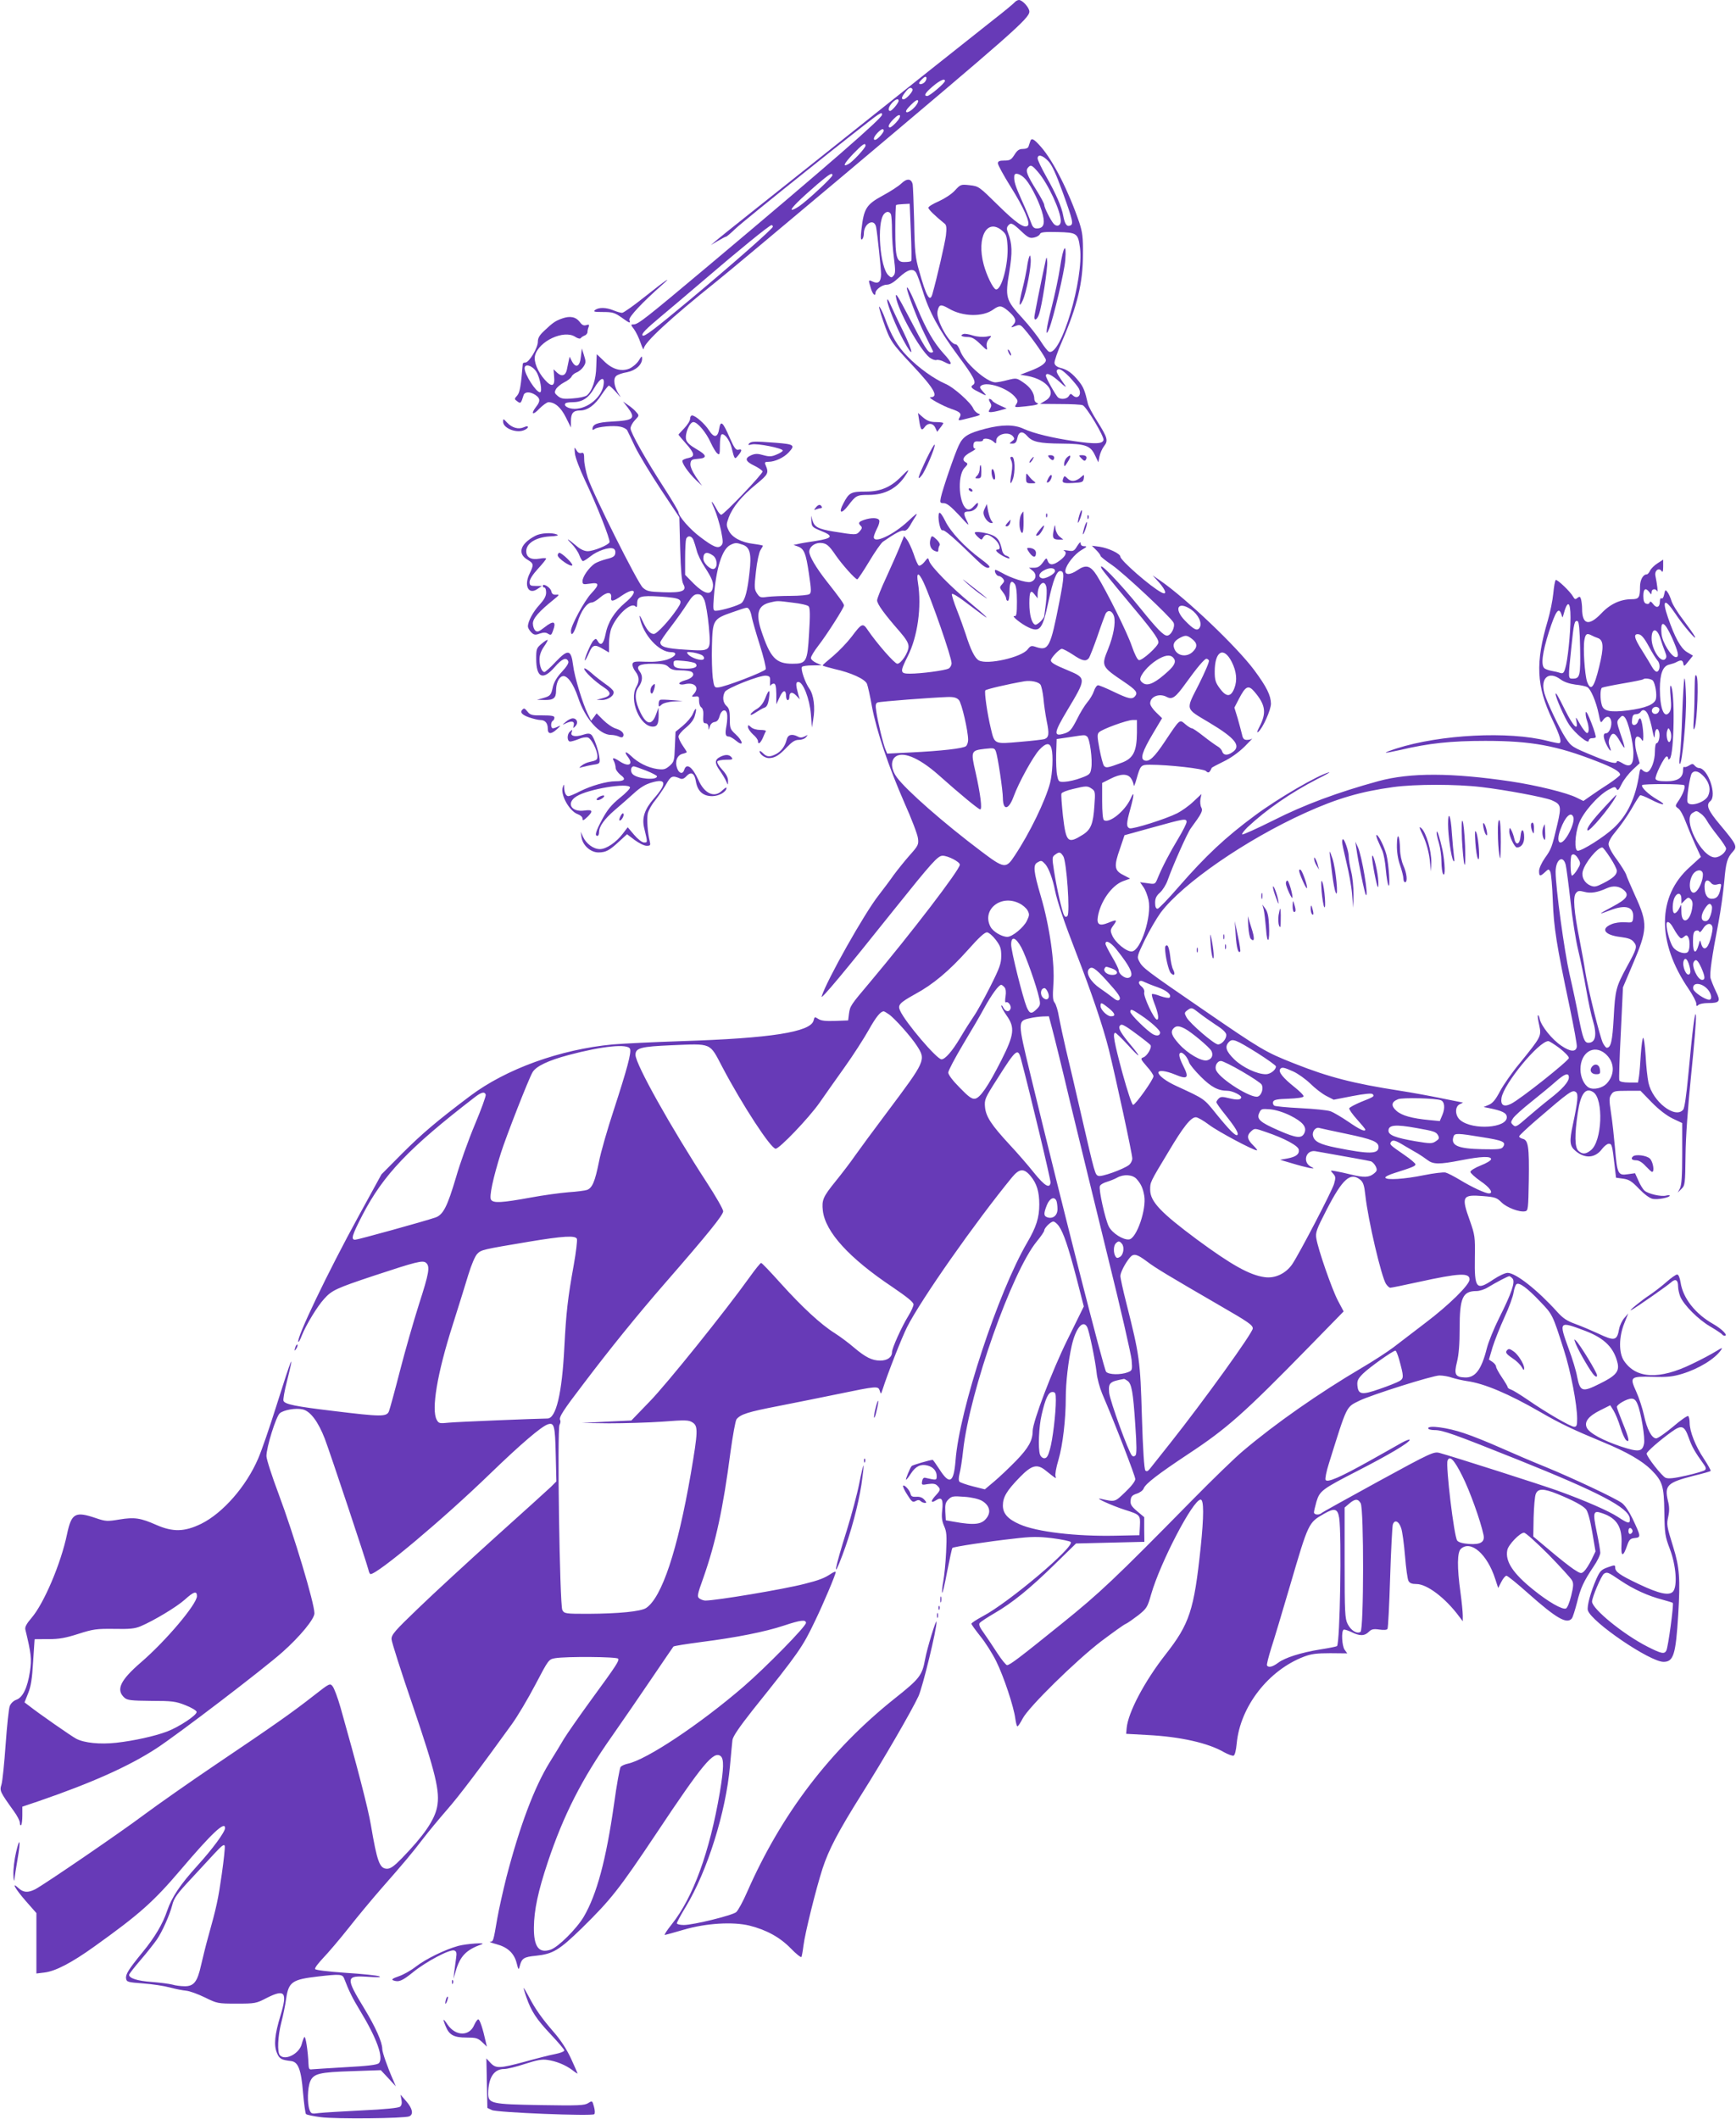 <?xml version="1.0" standalone="no"?>
<!DOCTYPE svg PUBLIC "-//W3C//DTD SVG 20010904//EN"
 "http://www.w3.org/TR/2001/REC-SVG-20010904/DTD/svg10.dtd">
<svg version="1.0" xmlns="http://www.w3.org/2000/svg"
 width="1049pt" height="1280pt" viewBox="0 0 1049 1280"
 preserveAspectRatio="xMidYMid meet">
<g transform="translate(0,1280) scale(0.1,-0.1)"
fill="#673ab7" stroke="none">
<path d="M6130 12785 c-7 -8 -62 -54 -124 -102 -61 -48 -241 -191 -401 -318
-159 -127 -501 -399 -760 -605 -258 -205 -488 -388 -510 -407 l-40 -34 42 25
c24 14 46 26 50 26 4 0 30 22 58 49 49 48 804 651 858 686 23 14 27 15 27 2 0
-21 -313 -294 -1051 -914 -379 -318 -423 -353 -451 -353 -18 0 -17 -2 3 -29
12 -16 30 -53 40 -83 10 -29 18 -45 19 -35 0 35 160 183 440 407 58 46 402
334 765 639 1024 862 1125 950 1125 991 0 24 -42 70 -63 70 -8 0 -20 -7 -27
-15z m-543 -482 c-8 -8 -21 -13 -28 -11 -9 3 -6 11 11 28 17 17 25 20 28 11 2
-7 -3 -20 -11 -28z m123 8 c0 -13 -92 -91 -107 -91 -20 0 -15 14 15 42 52 48
92 69 92 49z m-196 -50 c7 -10 -38 -61 -54 -61 -16 0 -12 15 11 44 21 27 34
32 43 17z m-84 -70 c0 -13 -40 -61 -51 -61 -16 0 -10 25 11 48 21 23 40 29 40
13z m92 -43 c-16 -17 -36 -28 -43 -26 -10 3 -2 17 25 44 27 27 41 35 44 25 2
-7 -9 -27 -26 -43z m-108 -89 c-15 -16 -31 -29 -36 -29 -17 0 -7 23 24 53 40
41 52 18 12 -24z m-74 -49 c0 -6 -12 -23 -27 -38 -34 -34 -46 -12 -12 24 24
25 39 31 39 14z m-110 -90 c0 -14 -78 -98 -103 -111 -38 -21 -28 2 28 61 56
58 75 71 75 50z m-200 -179 c0 -12 -150 -152 -201 -187 -22 -15 -42 -24 -45
-21 -7 7 54 67 155 154 72 61 91 73 91 54z m-360 -311 c0 -11 -240 -223 -505
-444 -217 -181 -272 -222 -282 -213 -9 10 20 39 112 116 44 36 161 136 261
221 205 176 394 330 406 330 4 0 8 -4 8 -10z"/>
<path d="M6225 11945 c-3 -8 -7 -22 -10 -30 -2 -9 -16 -15 -34 -15 -23 0 -34
-8 -51 -35 -19 -30 -27 -35 -61 -35 -30 0 -39 -4 -39 -17 0 -10 34 -72 75
-138 82 -130 122 -222 106 -238 -20 -20 -72 16 -183 126 -111 109 -114 112
-168 118 -54 6 -56 5 -90 -32 -20 -22 -62 -49 -97 -65 -35 -15 -63 -32 -63
-39 0 -11 40 -49 99 -97 10 -8 12 -26 7 -70 -6 -47 -54 -256 -82 -355 -15 -53
-37 -14 -80 140 -23 81 -27 116 -30 297 -3 113 -7 215 -9 226 -8 36 -35 38
-69 5 -17 -16 -66 -48 -109 -71 -103 -56 -117 -78 -132 -210 -5 -45 -4 -61 4
-56 6 4 11 20 11 35 0 62 63 95 74 39 8 -42 30 -252 30 -286 -1 -44 -16 -59
-49 -44 -29 13 -29 13 -13 -39 10 -35 28 -54 28 -29 0 20 41 50 68 50 20 0 43
14 76 45 52 48 84 56 102 27 6 -10 24 -58 39 -107 38 -126 99 -239 215 -395
96 -129 112 -161 90 -175 -18 -11 -11 -21 28 -40 57 -30 59 -30 32 -1 -21 23
-22 29 -10 37 36 24 151 -13 200 -65 21 -24 23 -29 11 -48 -13 -20 -12 -20 56
-13 68 7 89 14 66 22 -7 3 -13 13 -13 23 0 35 -24 71 -66 99 -41 28 -42 28
-95 15 -29 -8 -63 -14 -74 -14 -54 0 -192 124 -214 193 -7 20 -19 37 -26 37
-38 0 -121 150 -110 199 9 43 19 45 68 17 84 -50 206 -52 269 -6 36 26 50 25
87 -6 47 -40 56 -62 35 -85 -18 -20 -17 -20 11 -9 28 11 32 9 58 -22 47 -54
127 -170 127 -183 0 -20 -32 -42 -95 -66 l-60 -23 42 -7 c122 -22 184 -105
111 -149 l-33 -20 120 -1 c66 0 128 -3 137 -7 23 -9 130 -188 126 -210 -5 -24
-50 -26 -178 -7 -130 19 -242 46 -304 74 -57 27 -130 27 -231 1 -104 -27 -136
-46 -161 -100 -25 -51 -99 -268 -109 -317 -6 -30 -4 -33 18 -33 19 0 43 -20
92 -72 62 -68 65 -70 46 -32 -22 45 -19 54 15 54 26 0 54 24 54 46 0 10 -8 5
-23 -12 -16 -18 -29 -25 -41 -21 -51 20 -64 201 -18 250 22 23 22 26 6 35 -24
14 -12 37 33 61 21 11 32 20 25 21 -8 0 -12 9 -10 23 2 17 9 22 31 20 15 -1
27 2 27 8 0 15 42 10 62 -8 17 -15 18 -15 18 5 0 39 74 58 101 26 11 -14 10
-18 -6 -30 -18 -14 -18 -14 3 -14 17 0 24 8 29 31 8 43 31 48 60 15 31 -36 72
-45 208 -46 143 -1 174 -12 201 -69 l21 -44 7 36 c4 19 16 47 27 61 27 34 22
51 -41 151 -28 44 -53 91 -56 105 -18 79 -27 101 -53 134 -40 50 -70 73 -112
83 -22 6 -35 16 -37 29 -2 11 19 72 47 135 92 214 125 352 125 524 1 100 -3
132 -22 190 -62 184 -157 373 -232 458 -44 50 -58 56 -65 32z m109 -118 c23
-24 47 -77 89 -193 61 -169 65 -189 43 -197 -20 -8 -32 10 -41 58 -9 54 -43
132 -104 240 -28 50 -51 98 -51 108 0 27 30 20 64 -16z m-61 -67 c61 -71 137
-236 137 -295 0 -29 -24 -38 -43 -17 -19 22 -57 98 -57 114 0 8 -21 47 -46 87
-58 93 -68 119 -53 137 17 21 24 18 62 -26z m-75 -44 c36 -42 89 -151 104
-216 13 -56 2 -80 -37 -80 -18 0 -26 9 -36 38 -7 20 -31 80 -55 132 -40 89
-48 116 -45 148 2 23 39 12 69 -22z m-694 -318 c4 -94 5 -173 2 -175 -2 -3
-19 -6 -37 -6 -51 -3 -59 23 -59 194 0 80 2 148 5 150 2 3 22 5 43 6 l39 2 7
-171z m-120 106 c3 -9 6 -52 6 -96 0 -44 5 -120 12 -169 9 -71 9 -91 -2 -104
-12 -14 -15 -14 -31 1 -52 47 -72 317 -28 370 15 19 35 18 43 -2z m786 -100
c42 -40 53 -45 79 -39 16 3 32 13 35 21 4 11 26 14 107 12 117 -3 123 -7 135
-95 24 -187 -115 -656 -187 -628 -8 3 -30 31 -49 61 -19 31 -69 95 -112 142
-101 110 -105 125 -79 280 19 119 18 167 -8 236 -9 21 -8 32 0 42 17 21 26 18
79 -32z m-114 2 c24 -20 28 -32 32 -90 7 -110 -37 -274 -71 -264 -17 5 -56 86
-73 150 -44 165 21 283 112 204z m406 -883 c25 -27 51 -58 57 -70 20 -39 -8
-70 -38 -40 -10 10 -14 9 -22 -5 -10 -18 -45 -24 -65 -10 -12 9 -74 118 -74
132 0 23 34 7 83 -37 28 -27 44 -37 34 -23 -44 62 -56 84 -51 92 11 17 31 6
76 -39z"/>
<path d="M6406 11188 c-9 -62 -33 -173 -52 -247 -33 -127 -40 -191 -14 -126
26 65 92 344 97 413 9 114 -12 87 -31 -40z"/>
<path d="M6218 11245 c-4 -11 -10 -40 -13 -65 -4 -25 -15 -79 -26 -122 -24
-96 -23 -126 1 -73 22 47 53 209 48 251 -3 24 -4 26 -10 9z"/>
<path d="M6313 11200 c-25 -115 -63 -305 -63 -317 0 -24 18 -13 28 17 18 50
53 278 50 318 -3 36 -4 36 -15 -18z"/>
<path d="M3900 11010 c-69 -55 -132 -100 -141 -100 -9 0 -33 7 -52 15 -44 18
-87 19 -110 3 -14 -11 -7 -13 47 -13 57 0 70 -4 110 -32 54 -38 56 -39 49 -15
-4 17 79 106 197 210 69 61 23 30 -100 -68z"/>
<path d="M5480 11059 c0 -22 69 -202 108 -279 26 -52 48 -98 50 -102 2 -5 -3
-8 -11 -8 -20 0 -38 28 -135 215 -66 126 -82 152 -78 121 11 -80 144 -319 203
-366 15 -11 33 -18 42 -15 8 3 30 -2 48 -12 52 -28 50 -8 -6 52 -59 66 -103
141 -161 280 -36 87 -60 132 -60 114z"/>
<path d="M5361 10987 c-1 -25 53 -160 97 -241 65 -120 65 -84 0 51 -35 71 -70
147 -80 169 -9 21 -17 31 -17 21z"/>
<path d="M5337 10860 c42 -121 47 -129 182 -273 128 -137 155 -186 103 -187
-19 -1 75 -53 128 -71 51 -17 62 -28 49 -50 -12 -23 -14 -23 68 -2 55 13 63
18 45 24 -12 5 -26 19 -31 31 -14 35 -117 127 -166 148 -70 30 -164 97 -231
166 -60 60 -100 129 -138 235 -9 25 -23 54 -31 65 -8 10 2 -28 22 -86z"/>
<path d="M3397 10876 c-42 -15 -56 -25 -109 -75 -28 -26 -38 -43 -38 -66 0
-37 -53 -125 -75 -125 -8 0 -15 -3 -16 -7 -11 -136 -18 -175 -34 -193 -18 -20
-18 -21 1 -35 20 -15 22 -13 38 38 7 21 39 22 71 1 30 -20 31 -38 5 -71 -35
-45 -21 -55 18 -13 22 22 47 40 56 40 39 0 75 -31 105 -91 l31 -62 0 39 c0 48
14 64 55 64 45 0 91 33 130 95 20 30 40 55 44 55 5 0 26 -19 46 -42 27 -31 31
-34 15 -11 -29 45 -37 95 -16 112 9 8 38 18 64 22 52 10 92 45 92 82 0 19 -3
17 -20 -11 -12 -19 -37 -40 -57 -49 -50 -20 -105 -4 -156 48 -22 21 -40 39
-41 39 0 0 -2 -33 -3 -74 -1 -77 -24 -148 -57 -175 -9 -7 -47 -16 -84 -18 -56
-5 -71 -2 -91 14 -20 17 -22 22 -12 41 6 12 29 31 50 42 21 10 41 26 45 35 3
8 17 20 30 25 14 5 33 21 42 35 15 23 15 31 3 68 l-13 42 -6 -50 c-6 -60 -30
-72 -54 -28 l-14 28 -6 -27 c-3 -16 -8 -39 -11 -53 -8 -35 -31 -42 -58 -17
l-22 21 3 -40 c7 -64 -13 -72 -57 -22 -42 47 -67 109 -58 145 22 87 175 158
243 113 15 -10 29 -13 33 -8 3 5 14 12 24 16 9 3 17 13 17 21 0 8 3 22 7 31 5
14 2 16 -14 11 -15 -5 -26 0 -39 18 -24 32 -59 39 -107 22z m-156 -322 c23
-37 38 -124 22 -124 -24 0 -93 108 -93 145 0 31 47 17 71 -21z m406 -80 c-12
-75 -96 -144 -175 -144 -38 0 -69 19 -55 33 3 4 21 7 40 7 61 0 99 24 133 84
38 66 66 76 57 20z"/>
<path d="M5822 10782 c-24 -8 -12 -17 23 -18 28 0 45 -10 79 -43 41 -40 43
-41 39 -17 -4 18 1 34 13 48 19 21 19 21 -17 14 -20 -3 -54 -1 -80 7 -24 8
-50 12 -57 9z"/>
<path d="M6090 10685 c0 -5 5 -17 10 -25 5 -8 10 -10 10 -5 0 6 -5 17 -10 25
-5 8 -10 11 -10 5z"/>
<path d="M5982 10370 c10 -16 10 -24 0 -40 -10 -17 -10 -20 5 -20 10 0 36 5
57 11 l39 11 -40 18 c-22 10 -44 23 -47 29 -4 6 -11 11 -17 11 -5 0 -4 -9 3
-20z"/>
<path d="M3793 10338 c50 -67 38 -78 -98 -85 -87 -5 -115 -16 -115 -46 0 -6 5
-5 13 1 17 14 116 23 156 14 19 -4 37 -14 41 -22 4 -8 26 -53 48 -100 23 -47
92 -161 154 -255 l113 -170 5 -190 c4 -133 9 -197 19 -214 23 -41 -6 -53 -121
-49 -87 3 -99 6 -124 28 -32 30 -299 563 -332 663 -12 37 -22 87 -22 111 0 38
-3 43 -18 39 -12 -3 -22 4 -30 19 -11 20 -12 18 -8 -22 3 -26 29 -94 60 -160
73 -153 155 -361 149 -376 -6 -17 -96 -54 -132 -54 -19 0 -43 11 -63 28 -58
49 -74 57 -36 19 20 -20 42 -52 49 -72 7 -19 17 -35 22 -35 4 0 25 13 45 29
41 33 112 57 137 47 10 -3 15 -15 13 -28 -2 -18 -13 -26 -51 -35 -27 -7 -59
-19 -72 -27 -35 -23 -75 -80 -75 -106 0 -21 3 -22 45 -16 57 9 59 -5 7 -60
-41 -44 -122 -194 -122 -225 0 -40 19 -16 39 49 21 71 58 122 87 122 9 0 32
14 51 31 40 34 69 35 66 1 -4 -29 10 -28 62 8 86 59 104 26 23 -41 -66 -56
-105 -118 -119 -191 -12 -59 -29 -74 -48 -40 -9 15 -11 16 -26 1 -15 -15 -59
-119 -50 -119 2 0 13 20 24 45 22 51 35 54 85 24 l36 -21 0 56 c0 31 7 73 15
92 33 80 118 157 144 131 8 -8 11 -5 11 15 0 45 19 51 138 44 132 -9 143 -17
105 -73 -49 -73 -124 -153 -142 -153 -23 0 -43 24 -69 80 -16 35 -20 38 -15
15 20 -101 115 -205 188 -205 43 0 29 -27 -24 -45 -33 -10 -74 -15 -127 -13
-68 3 -79 1 -82 -14 -2 -10 6 -30 17 -44 24 -31 26 -59 6 -94 -45 -79 22 -240
100 -240 27 0 35 17 35 73 l-1 42 -14 -39 c-25 -70 -58 -67 -95 9 -34 69 -37
120 -11 155 24 34 27 67 6 94 -25 33 -2 46 81 46 61 0 78 -4 94 -20 15 -15 33
-20 73 -20 28 0 58 -4 66 -9 23 -15 5 -39 -39 -51 -22 -6 -38 -15 -35 -21 4
-5 17 -6 31 -3 60 15 93 -18 57 -58 -16 -17 -15 -18 8 -16 21 3 24 -1 23 -27
0 -16 6 -34 13 -38 8 -5 14 -22 13 -40 -3 -50 -1 -57 15 -57 9 0 15 -10 16
-22 1 -22 1 -22 8 2 4 15 15 26 29 28 15 2 24 13 30 35 10 38 37 48 45 16 3
-12 2 -44 -3 -72 -10 -52 -7 -67 15 -67 7 0 27 -12 44 -26 46 -38 42 -2 -4 40
-33 30 -35 37 -35 93 0 47 -4 64 -20 78 -22 20 -26 55 -10 85 12 23 213 102
249 98 23 -3 26 -7 24 -38 -1 -19 1 -29 3 -22 3 6 12 12 20 12 10 0 14 -16 15
-62 l0 -63 20 43 c20 45 39 48 39 6 0 -13 5 -24 10 -24 6 0 10 9 10 19 0 30
17 34 41 9 l22 -23 -8 25 c-17 61 -18 80 -1 80 29 0 68 -102 76 -194 l6 -81 8
48 c13 73 3 149 -23 186 -26 36 -54 118 -45 132 3 5 31 9 62 9 l57 1 -32 14
c-18 8 -33 21 -33 30 0 9 20 42 44 73 50 64 156 230 156 244 0 10 -27 48 -106
148 -62 79 -104 150 -104 177 0 28 31 53 66 53 37 -1 52 -13 94 -75 37 -54
118 -145 130 -145 4 0 36 48 71 106 35 59 73 113 84 121 72 50 112 72 126 67
11 -3 23 7 37 29 10 19 28 47 38 63 11 19 -6 6 -48 -34 -89 -83 -208 -139
-208 -97 0 8 9 31 19 51 11 20 17 42 14 50 -6 17 -48 18 -92 3 -34 -12 -37
-19 -19 -37 9 -9 7 -16 -8 -33 -20 -22 -22 -22 -159 0 -90 15 -113 27 -125 65
l-9 31 2 -35 c2 -32 6 -36 57 -57 79 -31 72 -45 -30 -61 -47 -7 -96 -15 -110
-19 l-25 -5 25 -9 c39 -14 50 -41 68 -165 15 -101 15 -116 2 -124 -8 -5 -58
-10 -111 -10 -53 0 -117 -3 -142 -6 -41 -6 -46 -4 -63 21 -16 25 -17 36 -6
133 6 58 19 116 27 128 8 13 15 25 15 27 0 2 -25 7 -56 11 -75 9 -131 39 -151
81 -15 31 -15 37 1 80 24 63 79 129 165 199 74 61 78 68 56 119 -6 14 -2 17
19 17 38 0 92 25 121 56 42 45 34 50 -77 59 -135 10 -148 9 -162 -5 -8 -9 -4
-10 17 -5 31 8 187 -23 187 -37 0 -5 -17 -16 -37 -24 -30 -13 -44 -14 -80 -4
-34 10 -49 10 -73 0 -42 -18 -37 -37 17 -63 25 -12 48 -28 51 -35 4 -12 -234
-262 -250 -262 -5 0 -17 14 -26 31 -33 60 -42 63 -16 7 14 -32 32 -92 41 -134
13 -66 13 -78 1 -90 -19 -20 -47 -9 -126 51 -62 46 -132 126 -132 150 0 6 -37
70 -83 141 -116 179 -207 341 -207 366 0 12 12 34 27 50 26 27 26 28 7 49 -10
12 -32 31 -49 42 l-30 21 28 -36z m397 -800 c5 -13 14 -41 20 -64 5 -22 27
-68 49 -101 46 -71 55 -96 47 -129 -11 -42 -51 -32 -113 29 l-53 54 0 101 c0
55 3 107 6 116 9 23 33 20 44 -6z m298 -29 c44 -15 54 -56 41 -167 -12 -111
-27 -167 -48 -185 -17 -15 -124 -47 -156 -47 -16 0 -17 7 -11 88 14 172 50
286 100 310 28 14 37 14 74 1z m-180 -65 c26 -18 31 -71 6 -81 -20 -7 -64 34
-64 62 0 38 21 45 58 19z m-51 -271 c8 -21 20 -91 26 -156 13 -156 18 -152
-142 -142 -117 7 -151 17 -151 45 0 5 28 47 63 92 35 46 80 109 100 141 29 45
42 57 62 57 21 0 29 -8 42 -37z m533 -14 c47 -5 90 -15 96 -22 9 -9 10 -52 3
-162 -10 -175 -16 -185 -101 -185 -100 0 -134 36 -189 203 -33 102 -18 150 54
167 45 11 44 11 137 -1z m-263 -41 c6 -7 13 -29 16 -48 4 -19 25 -94 48 -166
23 -73 39 -138 36 -147 -6 -15 -245 -107 -287 -110 -23 -2 -25 2 -33 58 -4 33
-7 120 -5 192 4 158 7 164 126 205 93 32 87 31 99 16z m-281 -279 c9 -8 11
-16 5 -22 -12 -12 -75 8 -93 30 -12 15 -9 16 30 11 23 -4 50 -12 58 -19z m-44
-47 c19 -19 -3 -32 -52 -32 -62 0 -80 7 -80 32 0 19 5 20 61 15 34 -3 66 -10
71 -15z"/>
<path d="M5554 10261 c9 -59 15 -66 33 -42 19 28 51 27 65 -4 l11 -24 18 24
c11 13 19 26 19 29 0 3 -20 6 -44 6 -34 0 -52 7 -77 27 l-32 28 7 -44z"/>
<path d="M4170 10270 c0 -12 -16 -37 -35 -57 -19 -20 -35 -37 -35 -39 0 -2 20
-26 45 -54 53 -60 56 -78 15 -87 -17 -3 -33 -10 -36 -15 -7 -12 35 -74 82
-119 l36 -34 -37 54 c-23 35 -35 64 -33 80 3 23 8 26 46 29 58 4 54 23 -12 60
-36 21 -56 39 -60 56 -9 35 21 106 44 106 25 0 78 -64 105 -125 13 -28 30 -57
39 -64 14 -12 16 -7 16 47 0 34 4 63 10 67 16 10 48 -32 60 -77 19 -76 19 -76
41 -49 24 29 24 40 1 34 -15 -4 -25 10 -52 71 -42 97 -55 109 -64 57 -8 -55
-31 -59 -61 -12 -25 40 -83 91 -103 91 -7 0 -12 -9 -12 -20z"/>
<path d="M3040 10252 c0 -38 77 -70 124 -52 14 5 26 14 26 20 0 6 -9 6 -24 -1
-33 -15 -72 -4 -102 28 -23 25 -24 25 -24 5z"/>
<path d="M5597 10025 c-50 -106 -58 -135 -28 -98 23 28 83 170 79 186 -2 7
-24 -33 -51 -88z"/>
<path d="M6340 10035 c7 -8 16 -15 21 -15 5 0 9 7 9 15 0 9 -9 15 -21 15 -18
0 -19 -2 -9 -15z"/>
<path d="M6446 10035 c-9 -9 -16 -26 -16 -38 0 -19 3 -18 21 11 24 36 21 52
-5 27z"/>
<path d="M6535 10030 c14 -15 21 -17 26 -8 11 17 2 28 -23 28 -21 0 -21 -1 -3
-20z"/>
<path d="M6111 10017 c7 -16 7 -41 1 -78 -11 -60 -8 -76 8 -35 16 43 13 136
-5 136 -12 0 -12 -5 -4 -23z"/>
<path d="M6230 10025 c-7 -9 -11 -17 -9 -20 3 -2 10 5 17 15 14 24 10 26 -8 5z"/>
<path d="M5920 9966 c0 -14 -7 -32 -16 -40 -14 -15 -14 -16 5 -16 18 0 21 6
21 40 0 22 -2 40 -5 40 -3 0 -5 -11 -5 -24z"/>
<path d="M5992 9939 c2 -18 8 -34 14 -36 7 -2 9 8 6 27 -6 42 -24 50 -20 9z"/>
<path d="M5445 9920 c-63 -64 -125 -90 -215 -90 -88 0 -100 -6 -134 -72 -31
-58 -13 -67 28 -14 48 63 53 66 125 66 99 0 174 40 226 123 24 37 16 34 -30
-13z"/>
<path d="M6200 9913 c0 -30 3 -33 32 -33 28 0 30 2 15 13 -9 6 -23 21 -31 32
-15 19 -15 19 -16 -12z"/>
<path d="M6332 9905 c-9 -19 -9 -23 2 -19 15 6 29 44 17 44 -4 0 -13 -11 -19
-25z"/>
<path d="M6426 9913 c-12 -30 -5 -34 57 -31 58 3 62 5 66 28 3 24 2 24 -15 9
-33 -29 -61 -32 -83 -10 -16 16 -20 17 -25 4z"/>
<path d="M5855 9840 c3 -5 11 -10 16 -10 6 0 7 5 4 10 -3 6 -11 10 -16 10 -6
0 -7 -4 -4 -10z"/>
<path d="M4929 9733 c-12 -15 -12 -16 4 -10 10 4 23 7 28 7 6 0 7 5 4 10 -9
15 -21 12 -36 -7z"/>
<path d="M5951 9729 c-11 -22 -11 -32 0 -55 8 -16 23 -30 34 -33 16 -3 17 -1
7 12 -7 8 -16 34 -21 58 l-8 44 -12 -26z"/>
<path d="M6521 9684 c-6 -21 -9 -40 -7 -42 2 -2 9 13 16 33 7 20 10 39 7 42
-3 3 -10 -12 -16 -33z"/>
<path d="M5675 9701 c-12 -20 5 -110 20 -105 12 5 68 -44 210 -182 35 -34 57
-48 69 -44 13 4 2 16 -46 52 -97 71 -186 166 -217 232 -17 34 -31 53 -36 47z"/>
<path d="M6170 9691 c-11 -22 -13 -71 -4 -95 12 -32 19 -15 19 49 0 36 -1 65
-2 65 -1 0 -7 -9 -13 -19z"/>
<path d="M6321 9684 c0 -11 3 -14 6 -6 3 7 2 16 -1 19 -3 4 -6 -2 -5 -13z"/>
<path d="M6571 9674 c0 -11 3 -14 6 -6 3 7 2 16 -1 19 -3 4 -6 -2 -5 -13z"/>
<path d="M6087 9640 c-13 -15 -14 -20 -3 -20 7 0 16 9 19 20 3 11 4 20 3 20
-1 0 -9 -9 -19 -20z"/>
<path d="M6552 9613 c-6 -20 -10 -39 -8 -41 2 -2 9 13 16 33 7 20 10 38 8 41
-3 2 -10 -13 -16 -33z"/>
<path d="M6283 9600 c-26 -32 -29 -42 -9 -34 12 5 40 53 34 59 -2 1 -13 -10
-25 -25z"/>
<path d="M6367 9597 c-10 -46 -4 -57 31 -57 l27 0 -22 18 c-12 9 -23 31 -25
47 -3 30 -4 29 -11 -8z"/>
<path d="M5890 9581 c0 -4 9 -16 21 -27 19 -17 21 -18 30 -1 14 24 32 21 68
-9 30 -25 42 -64 21 -64 -22 0 -8 -17 30 -39 22 -12 40 -18 40 -13 0 5 -9 12
-20 15 -11 3 -22 17 -25 33 -11 52 -24 73 -53 88 -33 17 -112 29 -112 17z"/>
<path d="M3235 9563 c-90 -47 -110 -106 -50 -143 41 -25 42 -30 15 -86 -35
-72 -7 -128 45 -94 l30 20 -37 0 c-33 0 -38 3 -38 24 0 15 19 45 50 79 28 30
50 58 50 62 0 4 -18 4 -39 0 -52 -9 -81 7 -81 45 0 47 56 83 139 89 46 2 60 6
46 12 -33 13 -98 9 -130 -8z"/>
<path d="M5626 9553 c-14 -35 -6 -68 19 -80 21 -9 25 -9 25 6 0 9 4 21 8 27 4
5 -4 21 -19 35 -22 21 -29 23 -33 12z"/>
<path d="M5437 9497 c-14 -35 -51 -118 -81 -184 -31 -66 -56 -129 -56 -140 0
-22 44 -83 137 -189 38 -44 53 -69 53 -90 0 -36 -45 -104 -68 -104 -16 0 -122
121 -178 203 -30 45 -36 43 -99 -41 -26 -34 -76 -86 -110 -115 -35 -29 -64
-54 -64 -57 -1 -3 32 -12 72 -22 100 -22 185 -61 196 -90 5 -13 19 -74 30
-137 28 -149 101 -364 196 -581 43 -96 80 -193 82 -215 5 -37 1 -45 -50 -102
-31 -35 -74 -89 -97 -120 -22 -32 -63 -86 -90 -121 -85 -107 -316 -517 -345
-612 -8 -26 143 155 434 520 234 292 268 330 297 330 33 0 104 -37 104 -54 0
-30 -295 -415 -543 -710 -119 -141 -120 -143 -127 -191 l-5 -40 -79 -3 c-57
-2 -84 1 -101 12 -22 14 -23 14 -29 -10 -18 -69 -260 -107 -796 -124 -173 -6
-361 -15 -417 -20 -319 -30 -645 -148 -863 -312 -199 -150 -289 -226 -410
-347 l-125 -126 -137 -250 c-188 -343 -381 -746 -365 -762 3 -2 12 15 21 39
25 63 93 175 134 220 47 53 74 65 302 141 257 85 294 94 314 78 26 -22 19 -61
-43 -253 -32 -101 -84 -282 -115 -403 -31 -121 -61 -230 -66 -242 -14 -33 -46
-33 -339 3 -226 27 -290 40 -298 61 -3 7 6 61 21 118 49 196 31 153 -66 -155
-39 -124 -87 -264 -108 -312 -72 -168 -213 -329 -344 -394 -101 -49 -170 -51
-271 -7 -95 42 -132 48 -223 33 -73 -12 -83 -12 -142 8 -126 43 -148 30 -175
-97 -37 -178 -140 -419 -214 -505 -30 -35 -41 -55 -38 -70 36 -149 39 -178 28
-254 -15 -99 -43 -157 -82 -171 -17 -6 -33 -21 -40 -38 -6 -15 -17 -120 -25
-233 -8 -113 -19 -221 -25 -241 -12 -39 -10 -43 76 -163 19 -26 35 -57 35 -69
0 -11 3 -17 8 -13 4 4 7 31 7 59 l0 52 95 32 c326 112 549 212 715 320 133 87
645 478 761 581 107 95 194 201 194 235 0 61 -123 471 -216 720 -41 109 -74
212 -74 230 0 54 58 240 81 259 24 20 96 33 138 23 46 -10 94 -74 134 -178 36
-96 251 -742 263 -790 3 -15 9 -27 13 -27 43 0 437 330 723 607 182 176 310
286 349 298 38 12 43 -8 47 -180 l4 -165 -33 -33 c-19 -18 -169 -154 -334
-302 -165 -149 -374 -341 -465 -429 -147 -141 -165 -162 -164 -190 1 -17 58
-196 127 -397 140 -412 167 -523 148 -617 -16 -79 -80 -172 -213 -309 -47 -48
-68 -63 -89 -63 -45 0 -60 41 -98 265 -16 97 -85 362 -183 708 -17 60 -39 118
-48 129 -16 20 -18 19 -114 -56 -130 -102 -244 -182 -590 -415 -160 -108 -355
-245 -433 -303 -148 -111 -605 -423 -660 -452 -43 -22 -72 -20 -100 6 -48 45
-21 -4 42 -76 l65 -74 0 -183 0 -182 49 6 c66 8 163 58 301 157 274 196 357
270 523 465 187 220 267 295 267 251 0 -24 -76 -127 -166 -226 -106 -117 -156
-192 -184 -274 -26 -78 -74 -160 -149 -251 -84 -103 -103 -133 -99 -158 3 -21
10 -23 103 -30 55 -4 127 -15 160 -24 33 -9 78 -18 100 -20 22 -2 73 -21 114
-41 73 -36 77 -37 190 -37 112 0 119 1 182 34 111 56 127 36 84 -106 -35 -115
-41 -178 -22 -225 15 -37 27 -43 86 -50 43 -5 61 -52 72 -190 6 -67 14 -126
18 -130 4 -5 44 -13 89 -19 89 -12 505 -8 535 5 27 12 20 47 -18 91 l-35 40 6
-31 c4 -20 1 -34 -9 -42 -9 -7 -92 -16 -228 -22 -118 -6 -235 -13 -261 -16
-45 -6 -48 -5 -58 20 -14 39 -12 131 4 170 20 48 55 57 254 63 l173 6 46 -49
45 -49 -17 40 c-34 77 -65 166 -65 186 0 41 -40 131 -109 245 -114 187 -112
200 22 191 60 -4 84 -3 69 3 -12 5 -104 15 -203 21 -113 8 -183 17 -185 23 -3
7 20 36 49 67 29 30 98 111 152 179 54 69 144 177 199 240 138 157 184 212
253 302 32 42 97 120 143 173 75 85 205 258 392 517 35 48 99 156 143 240 80
152 80 153 120 160 66 11 373 9 380 -3 8 -12 -7 -36 -168 -256 -69 -95 -140
-197 -159 -228 -18 -31 -57 -95 -87 -143 -93 -151 -180 -383 -261 -694 -21
-84 -46 -196 -55 -248 -24 -140 -24 -140 -43 -141 -9 0 8 -7 38 -15 68 -18
107 -55 122 -114 11 -43 12 -44 19 -17 12 46 25 54 96 61 105 11 141 33 280
168 176 173 224 234 451 574 279 419 345 498 387 464 20 -17 19 -73 -5 -217
-62 -364 -162 -637 -291 -799 -28 -35 -47 -64 -42 -64 4 0 55 14 113 31 134
40 300 50 400 25 103 -26 184 -71 249 -138 32 -33 61 -56 64 -51 2 4 8 35 12
68 9 74 74 337 115 465 38 116 94 223 237 451 129 204 301 501 343 591 25 54
112 410 109 450 -1 22 -58 -164 -69 -227 -18 -98 -33 -117 -184 -237 -390
-311 -684 -697 -891 -1168 -25 -58 -55 -112 -66 -122 -23 -20 -259 -78 -317
-78 -23 0 -42 5 -42 10 0 6 24 51 54 100 131 217 242 571 267 850 6 69 13 140
15 158 4 23 41 77 122 180 282 352 301 380 377 539 51 105 125 281 125 295 0
5 -12 1 -27 -9 -40 -27 -73 -40 -161 -62 -127 -33 -535 -101 -600 -101 -10 0
-26 6 -35 12 -16 12 -14 22 24 128 74 211 119 419 163 757 14 101 30 191 37
199 25 30 70 44 251 79 101 20 262 52 358 72 242 50 246 50 256 21 7 -23 7
-23 17 7 31 97 115 311 148 377 83 165 412 634 635 906 44 53 72 55 112 6 37
-44 52 -95 52 -171 0 -79 -18 -136 -73 -230 -176 -301 -410 -1011 -433 -1317
-11 -136 -36 -149 -98 -52 -20 31 -38 56 -40 56 -16 0 -121 -31 -127 -37 -10
-11 -39 -83 -34 -83 3 0 17 18 31 40 28 42 58 56 98 46 34 -8 56 -33 56 -63 0
-27 0 -27 -70 -11 -9 2 -16 -7 -18 -21 -4 -23 -2 -24 36 -17 30 4 45 2 56 -10
21 -21 20 -26 -9 -58 -33 -35 -32 -51 1 -30 35 23 45 6 37 -64 -4 -39 -1 -62
12 -92 15 -34 17 -57 12 -158 -3 -64 -11 -143 -17 -175 -6 -32 -9 -64 -7 -70
2 -7 16 51 30 127 15 76 29 141 32 144 7 7 215 39 370 56 109 13 147 13 233 3
56 -7 107 -18 112 -23 27 -27 -377 -368 -532 -449 -37 -20 -68 -40 -68 -45 0
-5 25 -39 55 -77 30 -37 73 -105 95 -150 46 -93 106 -275 115 -345 4 -27 9
-48 13 -48 4 0 18 21 32 48 37 70 320 348 474 466 71 53 138 102 150 106 11 5
45 29 75 52 50 40 55 48 77 126 56 194 253 572 299 572 20 0 20 -100 0 -291
-40 -378 -67 -460 -213 -646 -126 -161 -225 -348 -234 -443 l-3 -35 126 -7
c200 -10 370 -48 467 -105 24 -13 49 -22 56 -20 8 3 15 32 19 74 21 222 191
442 406 524 45 17 76 21 159 21 l103 -1 -16 22 c-16 23 -21 112 -6 121 4 3 25
-4 47 -14 49 -25 79 -25 105 1 16 16 28 19 63 14 27 -4 46 -3 50 4 4 5 11 144
16 308 5 164 13 308 16 321 10 34 37 23 51 -21 7 -20 17 -96 23 -168 6 -73 15
-140 21 -150 7 -14 21 -19 48 -19 64 0 175 -84 258 -196 l22 -29 0 35 c0 19
-6 82 -14 140 -21 152 -20 243 3 263 60 54 159 -33 207 -182 l18 -55 19 37
c10 20 24 37 31 37 7 0 66 -48 132 -107 170 -151 233 -187 263 -151 6 7 19 50
31 95 22 90 40 128 100 218 23 33 41 71 41 84 0 13 -10 71 -22 128 -24 117
-21 130 33 111 90 -30 123 -85 117 -190 -4 -76 10 -77 35 -3 12 34 19 40 46
43 38 4 37 9 -15 119 -21 43 -46 80 -64 93 -42 30 -288 146 -455 215 -77 31
-201 84 -275 117 -74 33 -175 74 -225 90 -97 33 -215 49 -215 29 0 -6 16 -11
38 -11 51 0 117 -24 507 -180 486 -195 666 -289 673 -353 4 -35 -8 -34 -71 8
-55 36 -196 98 -362 158 -93 34 -635 207 -716 229 -35 9 -48 4 -370 -172 -184
-101 -338 -186 -343 -191 -15 -14 -46 -11 -46 4 0 7 7 37 15 65 20 65 33 75
247 185 193 99 310 169 316 187 3 7 -20 -1 -49 -17 -30 -17 -118 -67 -197
-111 -174 -97 -251 -131 -262 -113 -4 7 5 52 20 99 112 358 103 339 185 380
72 35 442 152 483 152 22 0 57 -6 78 -14 22 -7 62 -16 89 -20 103 -14 252 -77
441 -186 120 -70 203 -109 379 -182 144 -59 237 -113 292 -167 69 -70 78 -97
80 -256 2 -131 4 -146 34 -225 37 -98 46 -222 19 -255 -23 -27 -84 -14 -206
44 -118 56 -144 75 -144 101 0 16 -3 16 -45 1 -39 -14 -47 -22 -69 -71 -34
-77 -58 -166 -51 -189 22 -71 375 -311 457 -311 61 0 74 44 89 285 13 216 8
286 -30 408 -40 129 -41 136 -30 186 7 32 7 59 -2 93 -22 94 -5 111 155 152
54 13 100 26 103 29 2 3 -16 36 -41 74 -51 76 -86 165 -86 217 0 19 -4 37 -9
41 -5 3 -47 -26 -92 -65 -46 -38 -91 -70 -101 -70 -27 0 -56 55 -74 140 -9 41
-30 106 -47 143 -40 89 -37 92 101 89 87 -3 120 1 177 18 101 31 197 90 234
143 12 17 7 16 -30 -7 -24 -15 -89 -50 -144 -76 -199 -97 -339 -90 -412 19
-32 48 -31 144 2 226 l24 60 -24 -28 c-13 -15 -27 -44 -31 -65 -13 -73 -27
-76 -128 -28 -39 18 -100 44 -136 57 -50 18 -75 34 -110 73 -120 133 -251 236
-300 236 -15 0 -53 -18 -86 -40 -103 -70 -115 -56 -112 132 2 127 0 137 -30
223 -53 147 -46 159 78 149 75 -6 85 -10 114 -39 32 -31 108 -60 142 -53 18 3
19 17 22 186 3 204 -3 244 -37 252 -12 3 -22 10 -21 15 1 6 46 48 100 95 207
178 222 189 244 171 14 -12 10 -55 -19 -192 -23 -106 -20 -133 15 -162 57 -49
120 -44 161 12 13 17 31 31 40 31 19 0 21 -6 36 -135 l8 -70 43 -6 c36 -5 52
-15 96 -61 33 -34 64 -57 83 -61 30 -6 103 8 103 20 0 3 -10 3 -22 0 -30 -8
-109 10 -131 30 -10 9 -27 37 -37 61 l-20 44 -44 -6 c-59 -9 -64 2 -77 157 -6
67 -16 162 -24 212 -12 79 -12 93 1 112 13 21 22 23 96 23 l81 0 68 -70 c44
-45 90 -80 127 -98 l57 -27 0 -185 c0 -137 -4 -191 -14 -210 l-13 -25 22 22
c22 21 23 29 25 200 1 114 14 290 34 490 18 172 31 332 29 355 -4 51 -21 -82
-47 -364 -11 -115 -22 -193 -30 -202 -48 -58 -185 49 -210 163 -6 28 -14 100
-17 161 -4 60 -10 110 -15 110 -4 0 -10 -44 -14 -97 -3 -54 -8 -115 -11 -135
l-6 -38 -54 0 c-35 0 -56 5 -59 13 -3 6 1 136 9 287 l13 275 56 132 c94 219
95 253 17 423 -26 58 -51 115 -54 127 -4 12 -29 52 -56 90 -30 39 -50 78 -50
93 0 17 17 46 46 80 25 30 67 89 92 132 25 44 48 81 53 83 4 3 33 -9 64 -25
73 -38 106 -39 40 -1 -55 32 -100 75 -92 88 5 8 246 8 254 -1 9 -9 -6 -51 -31
-89 -25 -36 -25 -37 -5 -51 12 -8 31 -43 44 -78 13 -34 39 -97 58 -139 l35
-76 -68 -62 c-197 -176 -199 -454 -6 -736 25 -37 46 -77 46 -88 0 -16 3 -18
12 -9 7 7 32 12 58 12 73 0 79 10 48 72 -14 29 -28 65 -32 79 -6 28 8 128 48
335 14 72 29 184 35 248 10 118 18 144 54 183 26 29 19 43 -80 161 -73 87 -86
119 -58 142 42 35 -15 200 -69 200 -8 0 -19 7 -26 15 -10 12 -15 12 -34 0 -13
-8 -26 -12 -29 -8 -4 3 -7 -6 -7 -20 0 -46 -32 -67 -100 -67 -42 0 -62 4 -66
14 -6 16 53 136 67 136 5 0 9 -5 9 -12 0 -8 3 -9 10 -2 27 27 32 416 6 441 -5
5 -5 -26 -1 -67 5 -58 3 -79 -8 -94 -31 -41 -57 24 -57 142 0 91 18 139 57
147 15 4 36 10 45 16 27 14 36 11 40 -11 3 -18 6 -16 30 14 l28 35 -37 22
c-37 23 -73 88 -114 208 -38 110 -20 120 45 23 46 -70 135 -173 117 -137 -5
11 -37 56 -70 100 -34 44 -66 96 -71 115 -6 19 -16 43 -24 53 -12 16 -14 15
-20 -14 -3 -17 -10 -28 -16 -24 -6 4 -10 -5 -10 -19 0 -35 -20 -43 -40 -16
-12 16 -19 19 -22 10 -2 -8 -11 -11 -21 -7 -12 4 -17 18 -17 47 0 43 14 52 36
23 13 -17 13 -17 14 0 0 20 25 23 34 5 6 -13 0 40 -11 94 -6 32 22 52 38 27 6
-9 9 0 9 28 l0 42 -34 -22 c-19 -12 -39 -32 -45 -44 -6 -13 -15 -23 -20 -23
-23 0 -41 -34 -41 -75 0 -65 -7 -75 -49 -75 -69 0 -132 -29 -186 -87 -74 -77
-115 -67 -115 30 0 18 -3 42 -6 55 -5 19 -9 20 -22 10 -12 -11 -17 -9 -26 7
-17 31 -96 106 -105 101 -5 -3 -11 -40 -15 -81 -4 -42 -19 -115 -33 -163 -76
-256 -70 -396 28 -601 49 -103 59 -141 38 -141 -6 0 -37 6 -68 14 -234 60
-647 39 -913 -46 -37 -12 -66 -23 -64 -25 2 -2 41 6 87 16 174 41 306 55 514
55 278 0 431 -28 676 -124 96 -37 139 -62 139 -81 0 -4 -30 -28 -67 -53 -38
-24 -88 -58 -112 -75 l-43 -30 -41 20 c-57 29 -238 74 -397 98 -358 53 -608
54 -800 2 -245 -67 -450 -143 -637 -238 -100 -50 -185 -88 -187 -84 -3 4 12
23 32 43 114 107 262 209 421 291 53 26 85 45 71 41 -71 -19 -310 -159 -446
-260 -180 -133 -298 -244 -461 -431 -63 -73 -121 -133 -128 -133 -10 0 -15 11
-15 36 0 26 7 42 30 62 16 15 36 47 45 72 32 91 119 286 140 315 67 91 75 107
64 127 -6 11 -8 34 -5 51 l6 30 -49 -46 c-26 -25 -70 -56 -97 -70 -69 -35
-270 -98 -288 -91 -21 8 -20 30 4 116 25 91 25 116 1 61 -34 -73 -127 -149
-160 -128 -7 4 -11 49 -11 115 l0 110 50 25 c62 32 104 32 124 3 9 -12 16 -32
17 -43 0 -11 8 7 17 40 23 81 26 85 80 85 115 0 324 -24 339 -38 15 -15 22
-11 35 19 2 3 34 20 71 38 42 20 90 54 126 89 31 31 53 54 47 50 -5 -5 -20 -8
-32 -8 -17 0 -24 8 -29 33 -4 17 -16 61 -26 97 l-20 65 28 54 c40 77 57 85 94
41 67 -79 73 -127 29 -212 -15 -29 -17 -38 -6 -29 27 23 76 132 76 170 -1 50
-26 101 -100 201 -106 143 -413 435 -570 543 l-45 31 38 -42 c43 -49 51 -80
15 -61 -64 33 -248 194 -248 216 0 18 -72 52 -126 60 l-46 6 26 -26 c14 -14
26 -30 26 -35 0 -5 32 -30 70 -56 70 -48 352 -312 371 -347 13 -24 -14 -79
-39 -79 -21 0 -61 41 -157 160 -135 167 -270 305 -237 243 6 -10 71 -91 144
-178 159 -189 198 -242 198 -266 0 -22 -98 -111 -118 -107 -9 2 -26 36 -43 85
-26 78 -149 326 -211 426 -39 61 -66 68 -118 32 -44 -30 -77 -30 -72 0 5 35
57 99 97 122 33 19 36 23 18 23 -15 0 -23 6 -23 18 0 11 -7 5 -21 -17 -18 -30
-23 -33 -57 -27 -20 3 -31 3 -24 0 21 -10 13 -32 -21 -58 -41 -32 -65 -33 -76
-5 -7 21 -8 21 -30 -10 -17 -23 -30 -31 -53 -31 l-30 0 22 -18 c28 -22 20 -59
-14 -68 -25 -6 -119 24 -173 56 -20 11 -37 19 -39 17 -8 -8 8 -37 21 -37 7 0
18 -7 25 -15 10 -13 10 -19 -5 -35 -16 -18 -16 -20 4 -46 12 -15 21 -33 21
-40 0 -8 5 -14 10 -14 6 0 10 24 10 54 0 59 10 75 31 49 9 -11 14 -45 14 -107
0 -75 -3 -91 -15 -88 -23 4 41 -48 84 -68 70 -33 86 -12 122 158 27 126 49
182 70 182 27 0 26 -29 -5 -188 -53 -271 -65 -295 -137 -272 -32 11 -36 10
-55 -14 -37 -47 -242 -94 -294 -66 -24 13 -49 62 -80 160 -10 30 -33 95 -52
143 -19 48 -33 92 -31 98 2 6 35 -13 73 -42 39 -29 85 -64 103 -77 66 -50 29
-12 -67 67 -113 93 -236 218 -246 251 -7 23 -7 23 -29 -5 -13 -16 -28 -25 -34
-22 -6 4 -20 35 -31 70 -12 34 -30 73 -40 86 l-18 23 -26 -65z m938 -147 c0
-18 -61 -51 -81 -43 -23 8 -16 31 14 47 33 19 67 17 67 -4z m-795 -67 c48
-103 170 -453 170 -490 0 -12 -8 -27 -18 -32 -22 -12 -167 -31 -234 -31 -60 0
-61 10 -13 105 60 119 85 299 62 443 -11 66 3 68 33 5z m743 -31 c3 -15 2 -59
-3 -97 -5 -39 -9 -73 -10 -76 -1 -17 -43 -57 -55 -53 -21 8 -35 60 -35 129 0
72 8 85 32 53 l18 -23 0 22 c0 63 42 99 53 45z m3167 -182 c0 -97 -17 -262
-32 -308 -8 -28 -14 -33 -32 -27 -11 4 -34 9 -51 12 -16 3 -36 10 -42 15 -23
18 -14 93 27 222 41 126 59 152 75 104 7 -22 7 -22 12 -3 24 92 43 85 43 -15z
m-2293 48 c43 -30 68 -80 53 -108 -14 -25 -35 -16 -91 42 -68 71 -41 119 38
66z m-465 -43 c10 -39 -4 -116 -36 -196 -42 -103 -41 -106 97 -199 71 -48 84
-64 66 -86 -18 -21 -38 -17 -128 26 -45 22 -89 40 -96 40 -7 0 -19 -16 -25
-36 -7 -20 -25 -50 -40 -67 -15 -18 -44 -64 -63 -104 -31 -60 -42 -73 -71 -83
-73 -24 -70 0 14 140 115 192 115 193 3 240 -80 33 -103 47 -103 60 0 16 52
70 66 70 8 0 38 -16 67 -35 56 -38 78 -43 96 -22 6 8 29 67 52 132 22 66 45
127 50 138 15 26 41 17 51 -18z m2816 -189 c3 -169 -1 -186 -44 -186 -29 0
-29 -4 -9 188 15 149 19 166 38 159 8 -2 13 -53 15 -161z m555 62 c39 -88 45
-118 24 -118 -27 0 -83 90 -87 140 -8 88 17 79 63 -22z m-70 -5 c8 -27 21 -63
28 -80 10 -25 11 -35 1 -45 -26 -26 -82 58 -82 125 0 65 33 65 53 0z m-415 18
c9 -5 25 -12 35 -15 37 -12 40 -53 10 -175 -31 -127 -50 -151 -73 -89 -14 42
-25 203 -16 252 7 38 15 42 44 27z m345 -66 c20 -38 45 -77 53 -86 18 -20 15
-60 -3 -67 -7 -2 -21 11 -30 28 -10 18 -37 62 -60 99 -49 76 -55 104 -21 99
16 -2 34 -23 61 -73z m-2759 44 c32 -25 33 -49 2 -78 -33 -31 -85 -26 -106 11
-17 32 -8 55 31 75 33 17 42 16 73 -8z m239 -138 c29 -58 34 -111 16 -158 -21
-56 -49 -56 -89 -1 -25 34 -30 50 -30 100 0 125 54 155 103 59z m-355 27 c21
-21 13 -45 -30 -84 -71 -65 -115 -88 -144 -75 -13 6 -24 18 -24 27 0 27 48 83
98 115 49 31 81 36 100 17z m217 -18 c4 -6 -24 -71 -61 -145 -80 -158 -85
-142 62 -230 159 -95 196 -142 142 -179 -31 -22 -55 -20 -63 4 -3 11 -16 25
-28 31 -12 7 -50 34 -83 60 -34 27 -66 49 -72 49 -6 0 -24 11 -40 25 -35 30
-31 33 -122 -103 -65 -98 -96 -127 -125 -116 -26 10 -13 53 51 161 l56 94 -36
35 c-20 19 -36 43 -36 54 0 42 56 64 101 39 33 -17 53 -2 114 83 67 93 113
148 125 148 5 0 12 -5 15 -10z m2124 -114 c21 -16 54 -27 90 -32 31 -3 63 -10
72 -15 21 -11 54 -88 69 -162 11 -56 13 -58 26 -38 20 28 42 27 49 -2 8 -30
-10 -77 -30 -77 -19 0 -19 -23 1 -66 21 -43 36 -54 21 -15 -8 22 -8 36 1 56
16 35 32 28 61 -24 13 -23 25 -40 27 -38 2 2 -8 38 -23 80 -25 75 -25 78 -8
97 16 18 21 19 32 7 21 -21 53 -154 53 -219 0 -71 -19 -88 -68 -58 -18 11 -32
15 -32 10 0 -18 -36 -10 -131 29 -141 58 -143 59 -179 113 -39 60 -113 217
-128 270 -25 92 26 136 97 84z m559 -8 c14 -18 25 -83 18 -111 -8 -33 -63 -55
-169 -69 -107 -13 -148 -5 -158 33 -11 37 -10 97 1 104 5 3 63 15 127 26 65
11 120 22 122 25 9 9 49 3 59 -8z m-3701 -24 c6 -9 14 -46 18 -82 3 -37 12
-99 20 -139 16 -77 13 -98 -13 -108 -9 -3 -76 -11 -149 -17 -157 -14 -153 -15
-176 82 -21 87 -40 218 -33 229 5 7 132 37 236 55 39 6 84 -3 97 -20z m-493
-93 c17 -18 56 -187 56 -241 0 -15 -6 -32 -13 -38 -17 -14 -149 -29 -334 -38
l-142 -7 -10 24 c-14 32 -48 172 -56 231 -6 38 -4 49 8 54 16 6 331 30 423 33
38 1 55 -4 68 -18z m4232 -52 c3 -6 0 -17 -7 -25 -18 -17 -44 -2 -36 20 7 18
33 21 43 5z m-66 -40 c7 -17 19 -58 25 -92 9 -44 13 -53 14 -30 1 38 17 52 26
22 8 -25 -2 -69 -15 -69 -6 0 -10 -23 -10 -51 0 -54 -22 -114 -45 -123 -8 -3
-21 2 -29 10 -13 13 -16 10 -21 -23 -22 -145 -72 -250 -156 -327 -57 -53 -188
-136 -215 -136 -22 0 -18 99 7 165 24 65 113 167 177 203 37 20 42 21 50 6 7
-13 13 -8 31 29 12 25 42 63 66 86 l43 40 -14 47 c-19 62 -18 114 1 114 7 0
19 -8 24 -17 9 -15 10 -12 11 17 0 49 -11 110 -20 110 -4 0 -10 -9 -13 -20 -3
-11 -13 -20 -22 -20 -12 0 -16 8 -13 33 2 24 8 32 23 32 11 0 24 6 28 13 14
21 34 13 47 -19z m-3090 -106 c-1 -113 -22 -155 -92 -181 -87 -32 -94 -33
-107 -19 -6 8 -18 53 -27 101 -14 75 -15 90 -3 102 19 19 167 73 202 74 l27 0
0 -77z m3228 -31 c-2 -15 -7 -26 -13 -25 -12 3 -19 49 -10 71 6 16 7 16 16 -1
6 -10 9 -30 7 -45z m-3530 9 c17 -10 35 -143 26 -193 -5 -34 -10 -39 -62 -58
-31 -12 -75 -22 -96 -23 -38 -2 -40 -1 -48 38 -5 22 -7 80 -6 130 l3 90 75 11
c98 15 93 15 108 5z m-214 -74 c11 -41 6 -149 -9 -208 -28 -106 -123 -303
-214 -439 -52 -80 -63 -78 -201 26 -226 170 -453 369 -511 448 -33 44 -38 95
-13 120 42 42 144 1 264 -105 130 -116 243 -209 253 -209 13 0 2 90 -28 224
-30 129 -28 132 57 142 54 6 58 5 66 -17 11 -29 42 -235 42 -281 1 -77 35 -72
65 10 31 85 118 242 155 282 40 43 64 45 74 7z m3945 -172 c32 -37 40 -79 21
-116 -22 -39 -112 -66 -123 -35 -7 18 14 158 26 174 17 21 44 13 76 -23z
m-1348 -60 c145 -17 379 -61 424 -79 58 -25 61 -36 36 -144 -33 -141 -37 -152
-76 -206 -20 -29 -35 -62 -35 -78 0 -33 6 -35 36 -7 21 20 23 20 32 2 5 -10
12 -88 15 -173 6 -166 22 -265 102 -644 25 -120 45 -228 43 -240 -5 -33 -39
-31 -93 6 -56 37 -121 118 -131 161 -3 16 -8 26 -11 23 -3 -2 1 -29 8 -60 14
-66 13 -68 -119 -231 -45 -54 -98 -130 -118 -168 -27 -51 -44 -72 -68 -82
l-31 -13 30 -6 c84 -17 110 -30 110 -56 0 -65 -203 -79 -279 -19 -35 27 -37
85 -3 99 12 5 19 9 16 9 -3 1 -62 12 -130 26 -68 14 -182 35 -254 46 -276 43
-426 81 -637 165 -172 68 -197 83 -552 327 -341 234 -362 250 -382 289 -15 28
-13 32 35 132 28 57 71 130 95 163 133 176 513 439 873 602 192 87 335 129
533 156 131 18 380 18 531 0z m-2354 -10 c21 -14 22 -21 16 -103 -7 -109 -21
-144 -70 -175 -91 -57 -101 -47 -120 113 -7 68 -12 129 -9 136 3 7 33 19 68
27 82 20 89 20 115 2z m3681 -151 c12 -8 28 -27 36 -42 8 -15 37 -56 65 -91
28 -35 51 -70 51 -77 0 -23 -38 -54 -67 -54 -82 0 -199 232 -135 269 23 14 24
14 50 -5z m-771 -20 c13 -34 -47 -154 -77 -154 -18 0 -18 34 0 81 28 76 63
109 77 73z m-2337 -30 c0 -9 -22 -53 -49 -98 -52 -86 -99 -176 -125 -240 -16
-39 -16 -39 -62 -32 l-45 6 20 -29 c12 -16 25 -51 31 -78 21 -97 -46 -305
-100 -311 -32 -4 -102 54 -120 98 -12 28 -11 34 9 61 24 33 19 35 -32 14 -53
-22 -71 -11 -63 37 15 91 83 188 151 214 l44 16 -42 22 c-54 27 -57 53 -19
160 l27 80 170 47 c191 53 205 56 205 33z m2560 -216 c22 -33 40 -69 40 -79 0
-24 -23 -45 -82 -75 -43 -22 -54 -24 -78 -14 -35 15 -55 51 -46 86 13 52 89
144 118 144 5 0 26 -28 48 -62z m-3305 9 c20 -31 42 -344 25 -361 -8 -8 -13
-7 -20 4 -12 20 -45 165 -61 269 -12 78 -12 84 6 97 26 19 32 18 50 -9z m3114
-19 c13 -23 12 -29 -8 -62 -12 -20 -27 -36 -32 -36 -10 0 -12 113 -2 124 11
11 27 1 42 -26z m-78 -33 c4 -17 17 -115 29 -220 11 -104 32 -237 46 -294 14
-57 36 -165 49 -240 13 -75 31 -158 40 -186 26 -87 17 -135 -27 -135 -24 0
-33 24 -59 155 -11 61 -36 178 -55 260 -31 137 -84 523 -84 618 0 74 45 105
61 42z m-3144 3 c20 -23 45 -90 58 -158 13 -65 57 -195 127 -375 94 -242 163
-446 198 -585 43 -174 142 -632 142 -659 0 -13 -9 -31 -21 -40 -35 -26 -165
-73 -184 -65 -20 7 -21 10 -102 362 -35 152 -77 333 -94 402 -16 69 -35 157
-42 195 -6 39 -18 77 -26 87 -11 13 -13 35 -8 110 10 125 -23 356 -76 534 -43
147 -48 188 -21 203 24 14 26 14 49 -11z m3973 -62 c0 -31 -17 -76 -37 -98
-36 -40 -58 33 -28 92 20 39 65 43 65 6z m50 -51 c8 -10 21 -13 38 -8 24 6 25
4 18 -27 -8 -43 -23 -60 -52 -60 -28 0 -44 26 -44 74 0 39 18 48 40 21z m-527
-43 c34 -30 17 -54 -68 -99 -90 -48 -93 -52 -17 -23 99 38 148 21 140 -48 -3
-26 -6 -27 -49 -24 -26 2 -62 -3 -82 -12 -68 -28 -40 -66 56 -77 46 -6 66 -13
79 -30 23 -27 19 -40 -41 -149 -66 -122 -71 -139 -80 -308 -8 -143 -17 -182
-42 -182 -5 0 -15 13 -23 28 -18 35 -91 330 -107 432 -6 41 -22 130 -35 196
-33 168 -40 254 -22 277 12 16 20 17 51 9 39 -11 80 -4 137 22 38 17 75 13
103 -12z m347 -52 l0 -30 21 21 c19 19 23 19 36 6 11 -11 13 -26 8 -55 -14
-85 -65 -100 -65 -20 l-1 43 -15 -28 c-8 -16 -21 -26 -27 -24 -14 5 -12 69 3
97 17 31 40 25 40 -10z m-4000 -28 c19 -9 41 -28 49 -42 12 -23 12 -30 -4 -63
-19 -40 -88 -97 -118 -97 -34 0 -87 32 -102 61 -54 103 63 198 175 141z m4184
-17 c3 -8 0 -32 -7 -53 -9 -26 -18 -37 -32 -37 -28 0 -30 33 -5 73 22 35 35
40 44 17z m-236 -126 c9 -17 24 -41 33 -52 15 -19 19 -20 34 -7 14 12 18 12
26 -1 11 -18 11 -70 0 -88 -13 -20 -67 -5 -90 25 -18 22 -41 102 -41 139 0 25
20 16 38 -16z m240 -2 c2 -9 -4 -42 -13 -73 -17 -60 -43 -72 -56 -24 -6 24 -6
24 -15 -9 -17 -60 -34 -50 -34 18 0 49 4 63 17 68 10 4 19 1 21 -6 2 -7 12 1
23 19 21 34 51 38 57 7z m-4331 -75 c28 -37 33 -52 33 -97 0 -46 -9 -72 -67
-187 -37 -73 -81 -153 -99 -178 -17 -25 -55 -84 -83 -132 -48 -80 -90 -128
-112 -128 -28 0 -219 224 -250 294 -16 34 -4 47 89 99 110 59 208 142 319 266
69 78 104 110 118 108 10 -1 34 -21 52 -45z m155 -47 c28 -53 91 -231 107
-304 9 -39 7 -46 -14 -67 -32 -32 -43 -30 -61 11 -24 59 -94 338 -94 378 0 54
27 46 62 -18z m571 -7 c93 -116 115 -168 74 -176 -21 -4 -57 24 -57 45 0 8
-18 45 -40 82 -22 37 -40 73 -40 79 0 25 30 10 63 -30z m3466 -106 c7 -25 7
-40 0 -47 -18 -18 -47 49 -35 81 9 23 24 8 35 -34z m71 -8 c24 -55 25 -74 5
-74 -27 0 -66 85 -50 109 12 20 24 11 45 -35z m-3595 -76 c75 -83 91 -106 78
-119 -7 -7 -20 -2 -39 14 -16 13 -51 38 -77 56 -56 38 -87 91 -68 115 18 21
37 9 106 -66z m34 71 c40 -14 41 -39 2 -39 -31 0 -57 22 -46 40 8 12 5 12 44
-1z m275 -113 c57 -20 88 -47 73 -63 -5 -4 -29 0 -55 9 -25 10 -48 15 -51 12
-3 -3 3 -26 13 -52 25 -63 31 -102 17 -102 -17 0 -83 141 -77 164 3 11 -3 25
-16 36 -28 22 -16 45 15 28 12 -6 49 -21 81 -32z m3324 -12 c24 -27 30 -64 10
-64 -25 0 -93 46 -96 64 -9 42 47 42 86 0z m-4248 11 c8 -10 10 -29 6 -56 -4
-23 -3 -38 3 -35 13 8 34 -21 27 -39 -8 -22 -31 -18 -44 8 -6 12 -11 17 -11
10 -1 -7 14 -33 32 -59 51 -72 45 -116 -31 -267 -81 -160 -130 -231 -161 -235
-18 -3 -39 12 -92 67 -42 42 -69 78 -69 91 0 12 40 87 88 168 49 81 108 182
131 225 43 78 86 137 101 137 4 0 13 -7 20 -15z m262 -30 c15 -33 -2 -55 -27
-35 -23 19 -18 60 7 60 5 0 14 -11 20 -25z m368 -96 c39 -32 44 -49 13 -49
-23 0 -63 40 -63 62 0 24 5 23 50 -13z m543 -27 c20 -16 65 -48 101 -72 46
-29 66 -49 66 -63 0 -26 -28 -57 -50 -57 -23 0 -170 127 -190 163 -14 26 -14
29 4 43 26 19 28 18 69 -14z m-348 -16 c60 -40 115 -90 115 -104 0 -19 -19
-23 -42 -11 -35 19 -138 120 -138 136 0 20 10 16 65 -21z m-1524 6 c34 -23
135 -136 170 -191 55 -85 52 -90 -178 -397 -82 -109 -171 -230 -197 -267 -26
-38 -79 -107 -117 -154 -76 -94 -84 -113 -77 -177 15 -129 159 -287 421 -462
88 -60 127 -91 127 -105 0 -10 -14 -41 -30 -67 -42 -68 -100 -197 -100 -221 0
-31 -28 -51 -71 -51 -50 0 -89 20 -159 79 -30 26 -82 65 -115 86 -85 53 -198
158 -327 301 -61 68 -114 124 -119 124 -4 0 -36 -39 -70 -87 -146 -204 -502
-647 -604 -751 l-110 -114 -150 -7 -150 -8 165 -2 c91 0 236 4 322 10 142 11
160 10 183 -5 34 -22 33 -53 -11 -311 -80 -462 -175 -747 -270 -810 -33 -21
-165 -34 -351 -35 -137 0 -143 1 -155 23 -16 28 -32 1091 -17 1119 6 10 7 23
4 28 -10 16 17 58 141 220 158 209 324 414 491 606 264 303 353 414 353 436 0
12 -44 89 -98 172 -218 335 -432 717 -432 773 0 42 33 50 216 58 249 10 230
18 309 -132 120 -228 293 -493 322 -493 23 0 199 184 264 276 30 43 98 140
151 214 53 74 119 177 147 227 45 80 71 112 91 113 3 0 17 -8 31 -18z m986
-84 c11 -40 62 -246 112 -458 51 -212 154 -632 228 -935 75 -302 138 -578 141
-612 5 -61 4 -63 -24 -74 -43 -16 -113 -15 -130 3 -14 14 -271 1025 -459 1802
-76 315 -76 318 -3 334 24 6 59 10 79 11 l37 1 19 -72z m448 9 c30 -18 139
-100 147 -111 10 -14 -20 -66 -43 -74 -19 -7 -17 -11 20 -54 23 -25 41 -52 41
-60 0 -20 -109 -173 -123 -173 -7 0 -33 78 -64 190 -51 189 -61 245 -44 245 5
0 39 -33 75 -72 77 -85 88 -85 18 -1 -57 68 -75 100 -67 113 8 13 15 12 40 -3z
m355 -12 c40 -21 147 -111 160 -134 13 -26 3 -50 -26 -57 -33 -8 -117 40 -170
99 -45 50 -53 74 -32 95 16 16 33 15 68 -3z m438 -147 c61 -39 112 -75 112
-81 0 -21 -34 -47 -61 -47 -53 0 -140 41 -190 89 -51 50 -60 78 -33 106 22 22
40 15 172 -67z m1825 30 c31 -24 57 -50 57 -60 0 -16 -294 -250 -350 -277 -43
-21 -64 -8 -57 36 14 86 226 343 283 343 6 0 36 -19 67 -42z m-5616 -5 c9 -23
-18 -122 -98 -368 -38 -115 -79 -257 -90 -315 -24 -119 -40 -157 -72 -169 -12
-4 -63 -11 -112 -14 -50 -4 -153 -18 -228 -32 -176 -32 -226 -35 -240 -13 -12
17 12 131 60 283 31 98 168 449 191 487 21 36 94 71 218 104 202 54 359 70
371 37z m5892 -28 c58 -49 62 -126 9 -182 -26 -27 -78 -39 -107 -24 -29 16
-51 63 -51 111 0 101 80 152 149 95z m-3530 -32 c55 -207 181 -732 179 -748
-5 -38 -36 -20 -101 61 -35 44 -101 120 -146 168 -111 120 -143 169 -149 227
-4 46 -1 54 74 171 113 179 125 189 143 121z m993 20 c9 -10 19 -28 23 -41 3
-12 35 -51 71 -87 63 -63 105 -85 162 -85 27 0 82 -26 82 -39 0 -16 -25 -18
-73 -6 -40 10 -51 10 -63 -2 -8 -8 -14 -18 -14 -22 0 -5 24 -39 54 -76 62 -78
82 -112 73 -122 -10 -9 -48 29 -130 130 -73 91 -68 87 -237 165 -64 29 -110
64 -110 82 0 16 44 11 98 -11 79 -33 89 -22 52 51 -28 56 -31 80 -11 80 4 0
15 -8 23 -17z m343 -96 c60 -35 113 -70 118 -79 14 -22 0 -66 -23 -73 -39 -12
-221 101 -250 156 -13 24 3 59 28 59 10 0 67 -28 127 -63z m311 -1 c28 -13 74
-46 102 -73 28 -28 71 -61 96 -74 l45 -23 113 22 c72 14 116 18 122 12 13 -13
10 -16 -69 -47 -38 -16 -70 -33 -72 -39 -2 -6 19 -36 47 -67 27 -30 50 -58 50
-61 0 -16 -33 -1 -101 46 -41 28 -90 57 -109 64 -19 7 -101 15 -182 19 -80 4
-152 11 -158 15 -7 5 -10 15 -7 24 5 12 25 16 93 18 51 2 89 7 91 14 2 6 -24
32 -57 58 -65 52 -96 89 -85 106 9 15 24 12 81 -14z m1664 -35 c0 -27 -39 -71
-118 -132 -37 -29 -98 -80 -135 -112 -62 -55 -70 -58 -84 -44 -15 14 -15 18 0
41 9 14 59 59 111 100 51 41 117 95 145 120 55 49 81 58 81 27z m147 -89 c64
-41 54 -298 -14 -351 -31 -25 -51 -26 -75 -4 -23 20 -24 98 -4 231 17 115 47
154 93 124z m-6692 -15 c3 -7 -27 -89 -66 -182 -39 -93 -90 -236 -113 -316
-53 -179 -78 -229 -126 -245 -64 -22 -468 -134 -484 -134 -27 0 -19 27 44 149
126 243 280 405 680 713 39 30 58 34 65 15z m5771 -34 c23 -8 27 -47 10 -88
l-16 -38 -63 6 c-105 10 -167 27 -199 56 -34 30 -31 54 10 70 26 11 228 6 258
-6z m-911 -92 c78 -39 103 -70 87 -106 -16 -35 -48 -32 -157 16 -112 49 -133
68 -116 105 11 25 15 26 66 22 33 -3 79 -17 120 -37z m-490 -56 c54 -41 268
-155 290 -155 5 0 -6 14 -23 31 -37 36 -40 59 -11 85 20 18 22 18 88 -5 112
-38 196 -83 199 -107 4 -27 -16 -43 -69 -53 l-44 -8 71 -21 c39 -12 86 -24
105 -28 33 -5 33 -5 9 8 -51 28 -29 102 28 93 193 -34 320 -57 335 -61 10 -3
23 -17 30 -31 10 -22 8 -28 -12 -44 -28 -23 -60 -24 -138 -5 -32 8 -73 17 -92
20 -34 6 -34 6 -16 -14 16 -18 17 -25 6 -63 -14 -46 -207 -416 -252 -484 -39
-57 -104 -88 -167 -79 -91 12 -201 74 -410 228 -218 162 -282 229 -282 300 0
46 -2 43 109 227 92 155 137 211 167 211 11 0 46 -20 79 -45z m1254 -20 c108
-19 119 -23 131 -45 8 -16 6 -22 -14 -35 -22 -15 -33 -15 -123 0 -121 21 -163
37 -163 64 0 35 42 39 169 16z m-424 -35 c158 -33 195 -48 195 -80 0 -43 -55
-44 -255 -4 -99 20 -133 37 -141 71 -7 27 16 56 39 48 7 -2 80 -18 162 -35z
m819 -20 c127 -20 148 -29 129 -58 -9 -15 -26 -17 -127 -15 -149 3 -193 23
-172 79 7 18 26 18 170 -6z m-466 -53 c30 -17 66 -39 81 -47 15 -9 40 -26 56
-38 35 -27 70 -28 203 -2 122 24 182 26 182 7 0 -8 -28 -25 -62 -38 -35 -14
-63 -31 -63 -39 0 -7 27 -32 60 -55 58 -39 82 -75 52 -75 -22 0 -104 38 -176
82 -35 21 -74 41 -86 44 -13 3 -72 -4 -131 -16 -118 -24 -227 -31 -233 -15 -2
6 23 18 55 28 105 33 127 42 127 52 1 6 -30 32 -68 58 -84 58 -89 62 -81 76
11 17 27 13 84 -22z m-1621 -199 c27 -30 39 -55 47 -101 15 -82 -46 -259 -91
-265 -35 -5 -103 38 -123 78 -22 44 -62 223 -54 244 3 9 22 20 43 26 20 6 47
17 61 25 39 22 93 19 117 -7z m1353 -6 c17 -14 24 -34 30 -92 17 -154 97 -493
125 -537 9 -13 20 -23 26 -23 6 0 81 15 167 34 251 55 312 58 312 16 0 -32
-124 -154 -264 -260 -72 -55 -160 -122 -196 -150 -36 -27 -123 -84 -195 -126
-254 -150 -517 -333 -714 -500 -47 -39 -185 -173 -306 -296 -472 -480 -557
-560 -790 -748 -254 -205 -313 -250 -330 -250 -6 0 -33 33 -59 73 -25 39 -62
94 -81 121 -26 35 -32 52 -25 61 6 7 45 33 88 58 109 63 215 149 365 296 l129
126 206 5 207 5 -1 74 0 75 -43 36 c-35 30 -42 42 -39 66 2 23 10 31 37 40 19
6 38 20 42 32 11 28 86 86 270 208 232 153 335 244 727 645 l211 216 -35 66
c-36 69 -119 307 -130 375 -6 36 1 54 62 173 97 188 144 230 204 181z m-1836
-128 c3 -9 6 -31 6 -49 0 -38 -27 -60 -60 -50 -24 8 -25 22 -4 75 17 42 46 54
58 24z m14 -151 c29 -42 57 -125 107 -315 l44 -171 -99 -201 c-93 -188 -209
-494 -210 -551 0 -58 -25 -102 -99 -179 -42 -43 -102 -100 -133 -126 l-57 -48
-72 18 c-39 10 -76 23 -81 28 -6 6 -6 24 0 48 6 22 16 86 22 143 40 357 294
1077 445 1261 25 30 45 60 45 66 0 15 39 54 55 54 7 0 22 -12 33 -27z m-2912
-78 c3 -8 -5 -79 -19 -157 -36 -199 -46 -286 -57 -498 -14 -279 -50 -430 -102
-430 -76 -1 -543 -20 -595 -25 -57 -6 -62 -5 -74 17 -34 61 3 281 96 572 35
111 78 248 95 305 19 62 41 113 54 126 25 25 31 26 311 73 210 35 283 39 291
17z m3293 -29 c17 -20 10 -67 -12 -80 -14 -8 -20 -8 -27 4 -13 21 -12 64 2 78
16 16 23 15 37 -2z m151 -107 c54 -41 128 -85 445 -269 170 -98 195 -116 195
-136 0 -26 -296 -437 -499 -693 -58 -73 -114 -143 -123 -155 -12 -15 -20 -18
-27 -10 -7 6 -15 126 -21 325 -10 341 -14 369 -94 686 -20 78 -36 152 -36 164
0 21 29 78 58 112 22 26 42 21 102 -24z m2210 -104 c17 -20 -7 -90 -81 -237
-32 -64 -66 -148 -75 -185 -32 -127 -69 -177 -131 -175 -60 2 -68 18 -49 94
11 44 16 109 16 201 0 187 18 227 102 227 18 0 49 10 68 22 51 31 122 68 130
68 4 0 13 -7 20 -15z m164 -136 c78 -81 77 -79 145 -292 42 -130 81 -333 81
-419 0 -40 -3 -48 -18 -48 -21 0 -168 85 -282 164 -44 30 -88 57 -100 61 -11
3 -20 10 -20 15 0 4 -16 31 -35 59 -19 28 -35 57 -35 65 0 7 -10 20 -22 28
l-21 14 22 75 c13 41 45 122 72 181 27 58 52 126 55 150 4 24 12 46 18 50 17
11 64 -23 140 -103z m-2735 -156 c13 -25 48 -196 57 -273 3 -36 19 -94 34
-130 74 -172 200 -497 200 -516 0 -13 -24 -44 -61 -79 -64 -61 -59 -60 -149
-40 -42 9 70 -42 145 -66 95 -30 96 -32 93 -98 l-3 -56 -145 -3 c-238 -5 -476
23 -579 69 -71 31 -101 65 -101 113 0 51 23 90 103 172 71 73 104 81 154 41
65 -52 67 -54 61 -36 -4 9 4 54 18 100 26 89 44 244 44 374 0 93 15 221 36
315 24 106 68 159 93 113z m3011 -24 c116 -44 174 -103 195 -197 10 -49 -13
-75 -109 -122 -105 -53 -118 -48 -136 42 -6 35 -29 111 -51 169 -61 168 -60
169 101 108z m-1126 -171 c29 -105 29 -115 4 -131 -13 -8 -67 -30 -120 -48
-111 -39 -131 -35 -136 22 -2 28 4 40 35 71 39 38 180 138 195 138 4 0 14 -24
22 -52z m-1640 -131 c24 -18 33 -67 46 -265 9 -128 9 -177 1 -185 -7 -7 -14
-8 -21 -1 -21 21 -133 331 -138 380 -5 60 3 67 89 83 3 1 13 -5 23 -12z m-434
-117 c0 -79 -19 -239 -36 -297 -11 -40 -19 -53 -34 -53 -10 0 -22 10 -26 23
-12 36 -7 167 10 239 23 100 41 138 65 138 18 0 21 -6 21 -50z m3515 -24 c21
-49 47 -206 39 -239 -10 -48 -33 -51 -137 -17 -113 38 -194 82 -209 115 -16
35 10 69 82 105 l60 30 20 -32 c11 -18 30 -63 41 -100 11 -37 27 -72 35 -79
24 -19 17 13 -21 105 -19 47 -35 90 -35 96 0 15 61 50 88 50 17 0 27 -9 37
-34z m310 -204 c20 -56 36 -83 91 -160 12 -16 14 -26 7 -33 -6 -6 -57 -21
-114 -34 -76 -17 -108 -20 -125 -13 -22 10 -114 127 -114 146 0 11 80 81 150
131 62 45 78 39 105 -37z m-1369 -229 c45 -89 110 -270 128 -355 10 -44 -17
-61 -87 -56 -40 3 -64 10 -72 21 -19 26 -70 452 -58 483 13 33 40 5 89 -93z
m575 -109 c93 -38 152 -69 172 -92 11 -12 25 -61 38 -137 l20 -118 -25 -52
c-14 -28 -34 -59 -44 -68 -17 -16 -21 -15 -64 13 -25 17 -90 68 -144 114 l-99
83 2 116 c2 63 7 127 13 141 13 34 47 34 131 0z m-3478 -41 c43 -25 56 -63 33
-98 -30 -46 -73 -52 -206 -28 l-45 8 -3 52 c-2 43 1 56 19 74 20 20 29 21 96
16 45 -3 86 -13 106 -24z m2289 -15 c20 -35 19 -765 -1 -777 -22 -14 -58 8
-78 48 -16 32 -18 69 -18 369 l0 334 28 24 c35 30 53 30 69 2z m-130 -88 c16
-110 5 -756 -13 -775 -4 -3 -48 -12 -100 -20 -118 -19 -215 -50 -256 -81 -32
-24 -58 -31 -67 -16 -3 5 9 51 25 103 17 52 68 222 114 379 112 382 111 380
205 434 64 37 83 32 92 -24z m1773 -80 c0 -7 -6 -15 -12 -17 -8 -3 -13 4 -13
17 0 13 5 20 13 18 6 -3 12 -11 12 -18z m-508 -142 c71 -73 135 -143 142 -156
10 -18 9 -36 -5 -93 -10 -41 -23 -73 -32 -77 -22 -8 -106 40 -195 112 -124 99
-173 173 -159 241 6 32 76 105 101 105 10 0 76 -60 148 -132z m435 -157 c79
-53 166 -93 255 -116 31 -8 58 -17 61 -19 7 -8 -28 -267 -39 -288 -12 -23 -30
-19 -113 23 -146 74 -336 229 -336 273 1 28 56 157 72 168 20 12 23 11 100
-41z m-8602 -94 c0 -48 -187 -270 -338 -400 -126 -109 -153 -166 -100 -214 17
-15 40 -18 162 -19 126 0 148 -3 206 -26 36 -14 66 -32 68 -40 4 -19 -105 -91
-178 -119 -74 -28 -200 -56 -307 -68 -99 -11 -194 -1 -242 24 -26 13 -227 153
-284 198 l-29 22 22 55 c17 42 24 88 30 190 5 74 9 136 9 136 1 1 38 1 83 1
66 0 104 7 182 32 91 29 110 31 215 30 94 -2 125 1 161 16 78 33 217 116 267
161 54 49 73 54 73 21z m3680 -162 c0 -21 -239 -265 -375 -383 -264 -228 -591
-446 -704 -468 -17 -4 -35 -12 -41 -19 -5 -6 -24 -108 -40 -226 -48 -337 -104
-544 -182 -678 -43 -73 -155 -185 -201 -200 -71 -24 -102 17 -101 134 1 105
25 218 84 395 95 284 206 503 388 761 63 90 171 247 240 349 69 102 128 188
131 192 3 4 80 16 171 28 205 26 383 61 497 99 102 34 133 37 133 16z m-3530
-1518 c-21 -148 -31 -197 -83 -382 -14 -49 -32 -125 -42 -167 -22 -100 -43
-128 -98 -128 -23 0 -57 4 -76 10 -19 5 -75 12 -125 16 -85 6 -136 22 -136 43
0 5 31 45 68 88 38 44 82 100 99 124 32 46 79 151 93 207 11 45 28 69 118 165
42 45 104 112 136 147 46 50 61 61 64 47 2 -10 -6 -86 -18 -170z m739 -629
c30 -79 52 -122 95 -193 103 -169 146 -289 115 -320 -10 -10 -68 -17 -199 -24
-102 -6 -194 -12 -205 -13 -16 -3 -20 3 -21 32 -3 75 -17 171 -25 163 -4 -4
-11 -24 -16 -43 -15 -57 -98 -101 -131 -68 -18 18 -14 115 8 200 11 42 24 106
29 143 15 101 36 116 193 134 130 15 147 14 157 -11z"/>
<path d="M9400 8607 c0 -21 54 -144 81 -184 36 -54 119 -122 119 -98 0 8 8 15
18 15 10 0 21 2 24 5 3 3 -8 43 -26 88 -17 45 -32 74 -34 64 -2 -10 1 -32 7
-49 15 -42 14 -81 -1 -76 -7 3 -26 27 -41 54 -26 46 -28 47 -21 15 11 -61 -18
-31 -68 67 -44 89 -58 113 -58 99z"/>
<path d="M9694 7922 c-77 -83 -110 -129 -101 -139 11 -10 134 136 168 199 14
27 10 23 -67 -60z"/>
<path d="M8750 7821 c0 -67 19 -202 32 -221 6 -10 8 -3 4 25 -3 22 -9 86 -13
143 -6 104 -23 142 -23 53z"/>
<path d="M8834 7728 c4 -70 10 -137 15 -150 5 -14 7 31 4 112 -3 74 -10 142
-15 150 -6 10 -7 -31 -4 -112z"/>
<path d="M9051 7768 c0 -46 4 -105 9 -133 6 -39 8 -23 9 77 0 75 -3 129 -9
133 -6 4 -10 -24 -9 -77z"/>
<path d="M8964 7800 c3 -19 11 -39 16 -44 7 -7 8 1 4 24 -4 19 -11 40 -17 45
-6 7 -7 -2 -3 -25z"/>
<path d="M9251 7813 c0 -10 4 -27 9 -38 7 -16 9 -13 9 18 1 20 -3 37 -9 37 -5
0 -10 -8 -9 -17z"/>
<path d="M9326 7804 c-9 -23 -7 -57 4 -74 6 -10 9 1 7 37 -1 29 -3 53 -3 53
-1 0 -5 -7 -8 -16z"/>
<path d="M8600 7749 c19 -42 33 -93 39 -140 l8 -74 2 56 c1 68 -31 178 -59
204 -17 16 -16 8 10 -46z"/>
<path d="M9120 7775 c0 -28 32 -95 46 -95 26 0 44 24 44 60 0 54 -18 60 -22 8
-4 -51 -29 -60 -38 -13 -4 17 -12 40 -18 50 -10 18 -11 17 -12 -10z"/>
<path d="M8915 7711 c3 -46 10 -91 16 -100 14 -22 4 125 -10 159 -9 20 -10 7
-6 -59z"/>
<path d="M8681 7770 c-1 -8 6 -37 14 -64 8 -27 15 -77 15 -110 0 -34 5 -68 10
-76 15 -23 12 67 -4 147 -16 72 -34 128 -35 103z"/>
<path d="M8324 7726 c9 -20 22 -51 30 -68 7 -18 17 -69 20 -112 4 -44 11 -87
16 -95 12 -20 2 128 -12 184 -12 46 -43 111 -58 120 -6 4 -4 -9 4 -29z"/>
<path d="M8441 7697 c-1 -43 6 -88 19 -124 11 -32 20 -68 20 -80 0 -13 5 -23
10 -23 17 0 11 55 -10 101 -11 25 -20 67 -20 99 -2 85 -18 109 -19 27z"/>
<path d="M8110 7713 c0 -10 12 -65 26 -123 14 -58 30 -143 34 -190 l7 -85 2
80 c0 45 -6 107 -14 138 -8 32 -15 73 -15 91 0 32 -25 106 -35 106 -3 0 -5 -8
-5 -17z"/>
<path d="M8195 7680 c12 -87 51 -280 59 -287 18 -17 -25 237 -48 287 l-16 35
5 -35z"/>
<path d="M8035 7640 c2 -19 9 -74 15 -122 6 -48 15 -98 21 -110 19 -44 1 145
-20 207 -15 43 -19 50 -16 25z"/>
<path d="M8291 7623 c-1 -28 27 -174 35 -182 4 -3 4 21 1 54 -7 66 -34 164
-36 128z"/>
<path d="M7941 7610 c0 -8 6 -26 15 -40 l15 -25 -7 25 c-3 14 -10 32 -15 40
-7 13 -8 13 -8 0z"/>
<path d="M7850 7540 c0 -17 42 -111 47 -106 7 7 -27 105 -38 111 -5 4 -9 1 -9
-5z"/>
<path d="M7986 7415 c4 -44 11 -87 16 -95 12 -20 2 120 -12 152 -7 16 -8 0 -4
-57z"/>
<path d="M7770 7463 c1 -21 39 -104 40 -85 0 26 -23 102 -31 102 -5 0 -9 -8
-9 -17z"/>
<path d="M7692 7440 c0 -8 8 -37 19 -65 15 -41 18 -44 13 -15 -7 40 -32 103
-32 80z"/>
<path d="M7622 7385 c0 -16 2 -22 5 -12 2 9 2 23 0 30 -3 6 -5 -1 -5 -18z"/>
<path d="M7811 7328 c-1 -21 4 -38 9 -38 11 0 11 14 0 50 -7 22 -8 21 -9 -12z"/>
<path d="M7636 7305 c4 -16 10 -68 14 -115 7 -104 24 -85 18 23 -2 50 -9 80
-22 97 l-18 25 8 -30z"/>
<path d="M7920 7307 c0 -14 5 -29 10 -32 7 -4 8 3 4 22 -9 38 -14 42 -14 10z"/>
<path d="M7726 7271 c-3 -22 -2 -50 3 -63 8 -18 10 -10 10 40 1 34 -1 62 -3
62 -2 0 -6 -18 -10 -39z"/>
<path d="M7543 7202 c2 -34 9 -68 15 -74 23 -23 25 3 3 69 l-21 68 3 -63z"/>
<path d="M7467 7150 c5 -77 15 -112 27 -99 3 3 -3 45 -14 94 l-19 90 6 -85z"/>
<path d="M7315 7103 c2 -40 8 -80 13 -90 11 -19 6 53 -9 122 -7 31 -8 25 -4
-32z"/>
<path d="M7392 7140 c0 -14 2 -19 5 -12 2 6 2 18 0 25 -3 6 -5 1 -5 -13z"/>
<path d="M7402 7080 c0 -14 2 -19 5 -12 2 6 2 18 0 25 -3 6 -5 1 -5 -13z"/>
<path d="M7040 7073 c0 -46 21 -138 35 -152 20 -21 29 -8 14 21 -7 12 -15 50
-18 82 -4 34 -11 61 -18 64 -7 2 -13 -4 -13 -15z"/>
<path d="M7232 7060 c0 -14 2 -19 5 -12 2 6 2 18 0 25 -3 6 -5 1 -5 -13z"/>
<path d="M9620 6356 c-18 -22 -5 -46 25 -46 23 0 26 4 23 27 -3 32 -29 41 -48
19z"/>
<path d="M9107 4643 c-13 -13 -6 -23 34 -50 22 -14 46 -38 54 -52 12 -21 14
-22 15 -7 0 24 -36 82 -63 101 -24 17 -31 18 -40 8z"/>
<path d="M9523 4678 c22 -52 93 -172 111 -188 13 -10 16 -10 16 2 0 16 -102
184 -127 208 -13 13 -13 11 0 -22z"/>
<path d="M6221 9460 c23 -31 39 -31 39 0 0 18 -19 30 -46 30 -11 0 -9 -7 7
-30z"/>
<path d="M3370 9445 c0 -18 77 -71 88 -61 8 8 -62 76 -78 76 -5 0 -10 -7 -10
-15z"/>
<path d="M5846 9273 c23 -21 63 -53 90 -71 53 -36 32 -18 -76 66 -52 41 -53
41 -14 5z"/>
<path d="M3280 9260 c0 -6 5 -10 10 -10 6 0 10 -14 10 -30 0 -22 -12 -43 -40
-74 -39 -42 -70 -100 -70 -131 0 -8 9 -24 20 -35 16 -16 24 -18 51 -8 24 8 37
8 51 -1 16 -10 20 -8 28 14 24 62 7 70 -51 24 -32 -25 -42 -29 -54 -19 -8 7
-15 26 -15 43 0 31 37 73 125 144 36 29 37 32 16 30 -18 -1 -26 4 -30 22 -6
23 -51 50 -51 31z"/>
<path d="M3273 8911 c-31 -26 -33 -32 -33 -90 0 -116 40 -134 112 -51 44 51
71 62 82 34 4 -9 -10 -32 -39 -63 -29 -31 -47 -61 -54 -90 -11 -52 -16 -56
-61 -69 l-35 -10 46 -1 c53 -1 69 11 69 55 0 44 15 80 37 88 28 11 67 -41 97
-130 41 -125 129 -224 198 -224 16 0 38 -5 48 -10 11 -6 21 -6 24 -1 12 18 -6
38 -42 49 -21 6 -55 30 -77 52 l-40 40 -16 -22 -17 -22 -20 40 c-30 60 -81
225 -89 295 -12 95 -30 99 -104 22 -32 -35 -64 -63 -69 -63 -16 0 -30 36 -30
76 0 25 9 51 26 76 15 21 25 40 23 42 -2 2 -19 -8 -36 -23z"/>
<path d="M3530 8760 c0 -16 64 -77 118 -112 49 -32 47 -52 -6 -66 l-37 -10 31
-1 c39 -1 80 29 71 52 -3 9 -25 29 -48 44 -22 16 -61 45 -85 67 -24 21 -44 33
-44 26z"/>
<path d="M10240 8640 c0 -52 -2 -133 -5 -180 -4 -68 -3 -79 6 -55 15 45 24
288 11 311 -9 15 -11 -2 -12 -76z"/>
<path d="M10178 8700 c-3 -8 -9 -105 -13 -215 -3 -110 -10 -222 -14 -248 -4
-26 -5 -50 -1 -52 14 -9 41 273 38 400 -2 72 -6 123 -10 115z"/>
<path d="M3942 8658 c-14 -14 -16 -48 -3 -48 8 0 23 51 17 57 -1 2 -8 -3 -14
-9z"/>
<path d="M4625 8584 c-12 -31 -28 -52 -50 -66 -18 -10 -36 -25 -39 -33 -3 -8
9 -4 30 10 20 13 44 27 54 30 13 4 21 20 26 51 9 61 1 64 -21 8z"/>
<path d="M3990 8572 c-6 -2 -10 -13 -10 -24 0 -20 1 -20 18 -5 10 9 40 17 72
19 l55 3 -63 5 c-34 3 -67 4 -72 2z"/>
<path d="M3157 8513 c-17 -16 -3 -32 40 -47 26 -9 56 -16 68 -16 29 0 45 -19
45 -52 0 -35 20 -36 57 -2 22 20 23 23 6 15 -12 -6 -26 -11 -32 -11 -14 0 -14
37 -1 45 6 3 10 12 10 20 0 10 -18 13 -72 13 -61 -1 -74 2 -89 21 -19 23 -22
24 -32 14z"/>
<path d="M4187 8488 c-8 -19 -35 -51 -60 -72 l-45 -37 -4 -90 c-3 -86 -5 -92
-32 -116 -26 -22 -36 -24 -75 -19 -55 8 -115 37 -158 79 -34 32 -44 27 -18 -7
34 -46 3 -61 -50 -26 -38 25 -49 25 -35 1 5 -11 10 -29 10 -40 0 -11 14 -30
30 -43 35 -25 25 -38 -30 -38 -54 0 -148 -27 -214 -60 -32 -17 -64 -30 -71
-30 -15 0 -25 21 -26 53 0 21 -1 21 -8 2 -17 -44 39 -146 90 -164 17 -6 29
-17 29 -27 0 -14 6 -12 30 11 36 35 31 45 -19 38 -80 -11 -112 46 -47 86 70
44 313 84 323 54 2 -6 -25 -35 -62 -64 -50 -41 -74 -70 -105 -127 -40 -74 -48
-102 -30 -102 6 0 10 10 10 23 0 34 32 79 95 133 32 27 83 72 114 100 39 36
72 56 108 66 90 27 95 -5 13 -98 -54 -62 -72 -115 -58 -174 22 -92 22 -90 0
-90 -12 0 -37 19 -60 46 l-39 46 -29 -38 c-41 -54 -101 -94 -139 -94 -39 0
-82 32 -102 74 l-14 31 5 -35 c8 -48 55 -90 102 -90 45 0 67 12 126 67 l47 43
46 -35 c26 -19 58 -35 72 -35 23 0 25 3 19 28 -13 51 -18 131 -12 166 4 19 23
54 43 78 19 24 49 67 66 96 31 55 39 59 88 38 11 -5 24 0 37 15 28 30 49 18
57 -32 10 -59 43 -89 98 -89 42 0 87 26 87 50 0 5 -11 -2 -25 -15 -47 -48
-108 -21 -145 63 -35 77 -71 105 -85 62 -9 -30 -32 -24 -44 10 -14 40 1 78 34
86 14 3 25 8 25 10 0 2 -11 20 -25 40 -14 20 -25 45 -25 54 0 10 20 34 45 54
29 24 48 49 54 73 14 48 6 54 -12 11z m-282 -344 c36 -14 65 -30 65 -34 0 -26
-119 -16 -147 13 -16 16 -12 47 7 47 5 0 39 -12 75 -26z"/>
<path d="M3419 8439 c-23 -19 -23 -20 -2 -10 37 18 56 14 50 -11 -5 -19 -5
-20 10 -5 19 19 10 47 -16 47 -10 0 -29 -9 -42 -21z"/>
<path d="M4520 8407 c0 -9 14 -29 30 -44 17 -14 30 -32 30 -40 0 -24 15 -14
30 20 7 17 15 35 18 40 2 4 -13 7 -34 7 -21 0 -46 7 -56 17 -17 15 -18 15 -18
0z"/>
<path d="M3442 8378 c-17 -17 -15 -58 3 -58 9 0 32 7 52 15 20 9 45 13 56 9
21 -7 56 -76 57 -112 0 -23 -4 -26 -50 -36 -14 -3 -34 -12 -45 -21 -19 -16
-19 -16 5 -9 14 4 43 10 65 14 37 5 40 8 38 34 -3 44 -34 134 -50 147 -10 9
-23 9 -53 -1 -44 -14 -75 -7 -66 15 7 18 4 19 -12 3z"/>
<path d="M4754 8333 c-10 -41 -33 -72 -65 -89 -38 -19 -55 -18 -79 6 -11 11
-20 16 -20 11 0 -18 32 -41 56 -41 36 0 63 17 110 67 31 32 48 43 71 43 17 0
37 7 44 17 13 15 12 15 -8 4 -16 -8 -29 -9 -42 -1 -35 18 -60 12 -67 -17z"/>
<path d="M4353 8228 c-35 -17 -36 -38 -3 -84 16 -23 34 -53 39 -66 10 -23 10
-23 10 4 1 19 -11 42 -35 68 -20 21 -33 44 -29 50 3 5 27 10 52 10 39 0 44 2
33 15 -14 17 -36 18 -67 3z"/>
<path d="M3621 7986 c-13 -7 -19 -16 -14 -19 11 -7 51 18 43 26 -3 3 -16 0
-29 -7z"/>
<path d="M3751 7872 c-7 -13 -11 -26 -8 -28 8 -8 29 25 25 38 -3 8 -9 4 -17
-10z"/>
<path d="M9867 5813 c-14 -13 -6 -23 19 -23 17 0 37 -12 58 -35 18 -19 35 -35
39 -35 16 0 6 61 -13 80 -20 20 -88 28 -103 13z"/>
<path d="M10070 5055 c-27 -24 -74 -60 -102 -79 -51 -33 -138 -105 -109 -90
27 14 216 146 238 166 27 25 43 16 43 -23 0 -16 6 -44 13 -62 22 -52 109 -139
181 -181 37 -22 69 -43 72 -48 3 -4 10 -8 15 -8 24 0 -15 40 -67 70 -109 61
-185 157 -199 253 -5 29 -12 47 -21 47 -7 0 -36 -20 -64 -45z"/>
<path d="M1786 4665 c-9 -26 -7 -32 5 -12 6 10 9 21 6 23 -2 3 -7 -2 -11 -11z"/>
<path d="M5290 4290 c-7 -28 -10 -53 -8 -55 3 -3 10 18 16 47 7 28 11 53 8 55
-2 2 -9 -19 -16 -47z"/>
<path d="M5221 3974 c0 -11 3 -14 6 -6 3 7 2 16 -1 19 -3 4 -6 -2 -5 -13z"/>
<path d="M5192 3837 c-12 -62 -46 -188 -75 -282 -75 -238 -88 -314 -26 -149
51 135 96 305 114 423 9 62 15 115 13 117 -2 2 -14 -47 -26 -109z"/>
<path d="M5457 3824 c-3 -3 8 -28 25 -54 27 -43 33 -48 50 -39 14 8 23 8 31 0
6 -6 18 -11 26 -11 11 0 10 4 -4 20 -12 13 -28 19 -49 17 -23 -1 -31 3 -34 18
-5 22 -37 57 -45 49z"/>
<path d="M5682 3135 c0 -16 2 -22 5 -12 2 9 2 23 0 30 -3 6 -5 -1 -5 -18z"/>
<path d="M5671 3084 c0 -11 3 -14 6 -6 3 7 2 16 -1 19 -3 4 -6 -2 -5 -13z"/>
<path d="M5662 3040 c0 -14 2 -19 5 -12 2 6 2 18 0 25 -3 6 -5 1 -5 -13z"/>
<path d="M97 1609 c-10 -41 -17 -101 -16 -134 1 -33 4 -46 6 -30 2 17 10 72
19 122 20 115 14 141 -9 42z"/>
<path d="M2770 1044 c-78 -21 -196 -78 -258 -126 -29 -23 -76 -49 -103 -58
-35 -12 -45 -19 -34 -24 34 -13 54 -5 121 49 80 65 225 141 249 131 13 -5 16
-14 11 -46 -3 -22 -8 -59 -11 -82 l-5 -43 14 47 c26 90 64 129 156 161 35 13
-90 4 -140 -9z"/>
<path d="M2731 824 c0 -11 3 -14 6 -6 3 7 2 16 -1 19 -3 4 -6 -2 -5 -13z"/>
<path d="M3181 733 c29 -84 61 -133 149 -226 44 -47 80 -89 80 -95 0 -6 -26
-16 -57 -22 -32 -6 -114 -27 -182 -46 -152 -41 -174 -42 -207 -7 l-25 27 3
-150 3 -149 27 -13 c31 -15 606 -38 619 -25 5 5 4 25 -2 46 -10 36 -10 37 -35
21 -21 -14 -57 -16 -288 -12 -298 5 -316 9 -316 71 1 95 35 147 96 147 19 0
76 14 127 31 71 23 102 29 135 24 54 -8 108 -30 150 -61 17 -14 32 -23 32 -21
0 2 -18 43 -40 91 -26 56 -62 111 -103 158 -73 84 -113 141 -152 216 -15 28
-29 52 -31 52 -1 0 6 -26 17 -57z"/>
<path d="M2696 725 c-3 -9 -6 -22 -5 -28 0 -7 5 -1 10 12 5 13 8 26 5 28 -2 2
-6 -3 -10 -12z"/>
<path d="M2680 597 c0 -4 6 -23 14 -41 21 -51 50 -66 125 -66 57 0 68 -3 94
-27 l29 -28 -7 30 c-17 78 -36 135 -45 135 -5 0 -16 -15 -24 -33 -29 -71 -113
-70 -162 2 -13 20 -24 32 -24 28z"/>
</g>
</svg>
